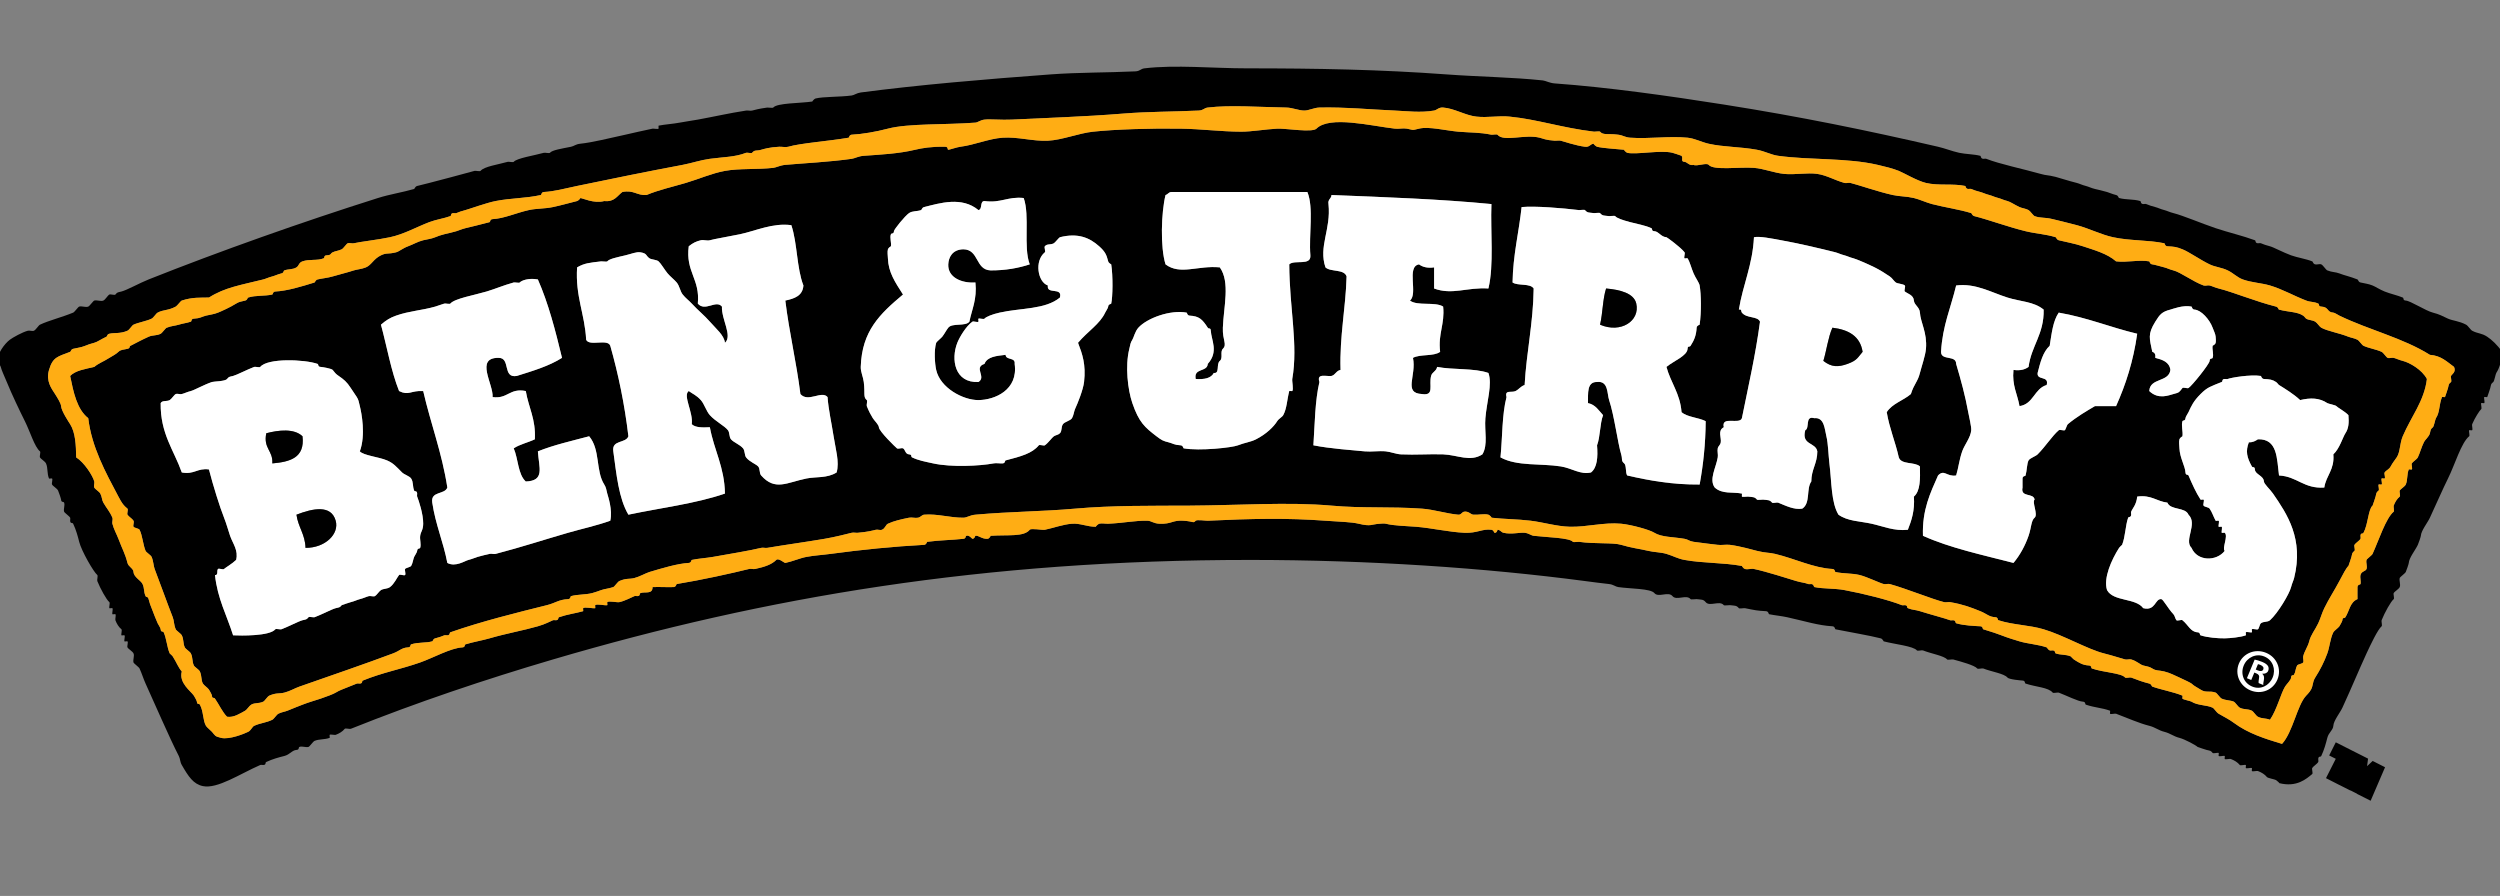 <svg width="173" height="62" viewBox="0 0 173 62" fill="none" xmlns="http://www.w3.org/2000/svg">
<rect x="0" y="0" width="173" height="62" fill="#808080" stroke="none"/>
<g clip-path="url(#clip0_8_67)">
<path d="M167.941 26.225C167.763 27.744 166.844 28.838 166.27 30.19C166.057 30.691 166.101 31.277 165.852 31.651C165.7 31.878 165.568 32.027 165.435 32.277C165.32 32.492 165.13 32.532 165.017 32.694C164.965 32.77 165.086 33.056 165.017 33.112C164.99 33.135 164.825 33.083 164.808 33.112C164.764 33.189 164.873 33.477 164.808 33.529C164.783 33.55 164.612 33.504 164.6 33.529C164.564 33.604 164.66 33.897 164.6 33.947C164.428 34.086 164.455 34.105 164.391 34.364C164.391 34.364 164.201 34.975 164.182 34.99C163.885 35.232 163.867 36.309 163.555 36.868C163.495 36.979 163.359 36.841 163.347 37.077C163.345 37.123 163.369 37.246 163.347 37.286C163.271 37.421 162.996 37.584 162.929 37.703C162.887 37.78 162.994 38.068 162.929 38.12C162.758 38.26 162.785 38.279 162.72 38.538C162.72 38.538 162.528 39.149 162.511 39.164C162.371 39.279 162.123 39.755 161.885 40.208C161.555 40.836 161.15 41.449 160.841 42.086C160.672 42.432 160.571 42.816 160.423 43.129C160.191 43.617 159.914 43.912 159.797 44.381C159.705 44.747 159.477 45.035 159.379 45.425C159.352 45.533 159.435 45.748 159.379 45.842C159.323 45.938 159.005 45.967 158.961 46.051C158.834 46.291 158.872 46.464 158.753 46.677C158.692 46.788 158.556 46.65 158.544 46.886C158.535 47.063 158.226 47.347 158.126 47.512C157.838 47.979 157.552 49.133 157.082 49.807C156.783 49.684 156.541 49.749 156.247 49.599C156.117 49.532 155.94 49.236 155.829 49.181C155.541 49.037 155.288 49.123 154.994 48.973C154.869 48.908 154.683 48.605 154.576 48.555C154.355 48.453 154.046 48.48 153.741 48.346C153.628 48.296 153.413 47.96 153.323 47.929C152.887 47.773 152.653 47.969 152.279 47.721C152.047 47.566 151.843 47.487 151.653 47.303C151.607 47.259 151.091 47.009 150.817 46.886C150.471 46.729 150.16 46.564 149.773 46.468C149.364 46.366 149.22 46.439 148.938 46.26C148.734 46.13 148.61 46.126 148.312 46.051C148.097 45.997 147.865 45.74 147.476 45.633C147.347 45.598 147.188 45.667 147.059 45.633C146.791 45.567 146.236 45.375 145.597 45.216C144.484 44.938 142.768 43.945 141.421 43.547C140.404 43.244 139.316 43.252 138.288 42.92C138.217 42.898 138.284 42.722 138.08 42.712C137.633 42.689 137.505 42.484 137.036 42.294C136.397 42.036 135.852 41.821 134.947 41.668C134.814 41.645 134.661 41.702 134.53 41.668C133.699 41.462 131.945 40.742 130.771 40.416C130.642 40.381 130.483 40.45 130.353 40.416C130.076 40.347 129.211 39.922 128.683 39.79C128.15 39.659 127.534 39.705 127.012 39.581C126.968 39.571 126.987 39.383 126.803 39.373C125.498 39.304 124.216 38.659 122.836 38.329C122.387 38.223 122.216 38.279 121.583 38.12C121.368 38.066 120.407 37.789 119.704 37.703C119.43 37.67 119.142 37.739 118.868 37.703C118.434 37.645 118.004 37.611 117.198 37.494C116.874 37.446 116.837 37.334 116.571 37.286C115.818 37.152 114.972 37.179 114.483 36.868C114.145 36.653 112.871 36.307 112.186 36.242C110.996 36.13 109.812 36.48 108.636 36.451C107.726 36.428 106.797 36.14 105.922 36.034C104.974 35.919 104.115 35.929 103.209 35.825C103.255 35.825 103.075 35.635 102.998 35.616C102.679 35.537 102.284 35.645 101.954 35.616C101.762 35.599 101.639 35.366 101.328 35.407C101.158 35.43 101.119 35.635 100.91 35.616C100.108 35.545 99.198 35.255 98.404 35.199C96.176 35.042 94.295 35.186 92.14 34.99C89.187 34.723 85.595 34.973 82.325 34.99C79.656 35.005 77.019 34.967 74.39 35.199C72.102 35.401 69.953 35.397 67.499 35.616C67.096 35.652 66.923 35.823 66.664 35.825C65.743 35.833 64.87 35.541 63.949 35.616C63.797 35.629 63.715 35.785 63.532 35.825C63.331 35.869 63.106 35.783 62.905 35.825C62.343 35.94 61.869 36.044 61.444 36.242C61.283 36.317 61.26 36.568 61.026 36.66C60.907 36.708 60.733 36.628 60.608 36.66C60.387 36.716 60.032 36.812 59.355 36.868C59.224 36.879 59.065 36.837 58.938 36.868C58.666 36.937 57.787 37.163 57.058 37.286C55.709 37.515 54.406 37.691 53.091 37.912C52.957 37.935 52.805 37.878 52.673 37.912C51.986 38.083 50.432 38.346 49.332 38.538C48.839 38.623 48.303 38.651 47.87 38.747C47.831 38.755 47.841 38.947 47.661 38.955C46.895 38.995 45.816 39.321 44.947 39.581C44.684 39.661 44.256 39.911 43.903 39.999C43.506 40.097 43.364 39.99 42.859 40.208C42.748 40.255 42.525 40.596 42.441 40.625C42.074 40.748 41.881 40.738 41.606 40.834C41.332 40.927 41.215 40.982 40.979 41.042C40.52 41.161 39.992 41.122 39.518 41.251C39.461 41.266 39.503 41.449 39.309 41.46C38.661 41.493 38.446 41.727 37.847 41.877C35.807 42.386 33.33 42.995 31.165 43.755C31.088 43.782 31.167 43.953 30.956 43.964C30.9 43.966 30.797 43.943 30.747 43.964C30.541 44.047 30.413 44.1 30.121 44.173C29.952 44.214 29.966 44.365 29.912 44.381C29.48 44.505 28.937 44.429 28.45 44.59C28.377 44.615 28.448 44.788 28.241 44.799C27.788 44.822 27.675 45.037 27.197 45.216C25.27 45.94 22.856 46.765 20.724 47.512C20.423 47.616 20.056 47.835 19.68 47.929C19.283 48.027 19.141 47.921 18.636 48.138C18.506 48.194 18.325 48.507 18.218 48.555C17.872 48.712 17.652 48.607 17.383 48.764C17.251 48.841 17.082 49.119 16.965 49.181C16.614 49.371 16.174 49.672 15.712 49.599C15.384 49.267 15.167 48.764 14.877 48.346C14.796 48.23 14.681 48.38 14.668 48.138C14.664 48.073 14.507 47.794 14.459 47.721C14.374 47.593 14.109 47.422 14.042 47.303C13.904 47.061 13.977 46.796 13.833 46.468C13.774 46.337 13.466 46.159 13.415 46.051C13.277 45.759 13.357 45.51 13.207 45.216C13.142 45.089 12.839 44.907 12.789 44.799C12.651 44.507 12.73 44.258 12.58 43.964C12.52 43.845 12.206 43.647 12.162 43.547C12.02 43.217 12.056 42.968 11.954 42.712C11.599 41.816 11.116 40.45 10.701 39.373C10.623 39.172 10.617 38.822 10.492 38.538C10.438 38.415 10.116 38.221 10.074 38.12C9.893 37.684 9.859 37.06 9.657 36.66C9.611 36.568 9.272 36.528 9.239 36.451C9.189 36.34 9.3 36.138 9.239 36.034C9.158 35.896 8.892 35.739 8.821 35.616C8.775 35.539 8.886 35.253 8.821 35.199C8.544 34.971 8.445 34.838 8.195 34.364C7.278 32.634 6.347 30.933 6.107 28.938C5.328 28.324 5.09 27.172 4.854 26.016C5.232 25.628 5.908 25.54 6.524 25.39C6.829 25.129 7.13 25.044 7.568 24.764C7.804 24.614 8.003 24.53 8.195 24.347C8.364 24.184 8.542 24.207 8.821 24.138C9.043 24.082 8.913 23.99 9.03 23.929C9.412 23.735 9.815 23.514 10.283 23.303C10.578 23.17 10.824 23.245 11.118 23.095C11.231 23.036 11.442 22.713 11.536 22.677C11.866 22.548 12.123 22.546 12.371 22.468C12.705 22.366 12.862 22.37 13.207 22.26C13.275 22.237 13.211 22.061 13.415 22.051C13.871 22.028 13.935 21.922 14.251 21.842C14.574 21.761 14.766 21.761 15.086 21.634C15.32 21.54 15.938 21.262 16.339 21.008C16.543 20.878 16.667 20.874 16.965 20.799C17.145 20.755 17.107 20.611 17.174 20.59C17.696 20.423 18.297 20.503 18.845 20.381C18.884 20.373 18.874 20.183 19.053 20.173C19.882 20.129 20.864 19.828 21.768 19.547C21.799 19.536 21.835 19.373 21.977 19.338C22.259 19.267 22.691 19.23 23.021 19.129C23.524 18.977 24.021 18.866 24.483 18.712C24.669 18.649 25.042 18.62 25.318 18.503C25.715 18.336 25.844 17.917 26.362 17.668C26.769 17.472 26.817 17.608 27.406 17.46C27.619 17.408 27.863 17.18 28.241 17.042C28.594 16.913 28.901 16.721 29.285 16.625C29.609 16.544 29.801 16.544 30.121 16.416C30.328 16.333 30.455 16.281 30.747 16.208C30.944 16.16 31.269 16.093 31.582 15.999C31.777 15.94 31.931 15.859 32.209 15.79C32.426 15.736 33.28 15.536 33.879 15.373C33.936 15.358 33.894 15.175 34.088 15.164C34.884 15.122 35.713 14.734 36.594 14.538C37.114 14.421 37.676 14.453 38.265 14.329C38.828 14.21 39.238 14.085 39.935 13.912C40.019 13.891 40.205 13.703 40.144 13.703C40.313 13.703 41.107 14.11 41.815 13.912C42.52 13.991 42.706 13.551 43.068 13.286C43.855 13.125 44.066 13.54 44.738 13.495C45.598 13.136 46.542 12.929 47.453 12.66C48.353 12.395 49.24 11.996 50.167 11.825C51.159 11.643 52.381 11.742 53.508 11.616C53.715 11.593 53.978 11.441 54.344 11.408C55.601 11.295 57.422 11.207 58.938 10.99C59.159 10.959 59.391 10.809 59.773 10.781C60.861 10.704 62.176 10.64 63.323 10.364C63.803 10.249 64.457 10.135 65.411 10.155C65.636 10.16 65.543 10.35 65.62 10.364C65.67 10.375 66.215 10.185 66.455 10.155C67.407 10.039 68.42 9.596 69.379 9.529C70.423 9.456 71.483 9.786 72.511 9.738C73.492 9.692 74.651 9.216 75.643 9.112C77.161 8.951 79.598 8.872 81.699 8.903C83.138 8.924 84.487 9.108 85.875 9.112C86.644 9.114 87.531 8.947 88.381 8.903C88.966 8.874 90.805 9.193 91.096 8.903C92.012 7.987 94.883 8.715 96.525 8.903C96.796 8.935 97.091 8.855 97.36 8.903C97.843 8.989 97.625 9.045 98.195 8.903C98.868 8.734 100.048 9.037 100.91 9.112C101.797 9.189 102.342 9.147 103.207 9.321C103.274 9.333 103.587 9.273 103.625 9.321C104.055 9.845 105.504 9.268 106.548 9.529C106.79 9.59 106.943 9.692 107.592 9.738C107.722 9.746 107.882 9.707 108.01 9.738C108.191 9.784 109.048 10.076 109.68 10.155C110.025 10.199 110.035 9.943 110.305 9.947C110.217 9.947 110.463 10.143 110.516 10.155C110.942 10.262 111.829 10.304 112.393 10.364C112.345 10.364 112.531 10.554 112.604 10.573C113.195 10.721 114.92 10.368 115.736 10.573C115.736 10.573 116.348 10.763 116.363 10.781C116.498 10.948 116.273 11.182 116.571 11.199C116.745 11.207 116.906 11.495 117.198 11.408C117.388 11.537 118.102 11.236 118.242 11.408C118.574 11.812 120.378 11.539 121.374 11.616C122.072 11.671 122.738 11.959 123.462 12.034C124.191 12.111 125.072 11.931 125.759 12.034C126.415 12.132 126.966 12.474 127.639 12.66C127.768 12.695 127.927 12.626 128.056 12.66C128.61 12.797 129.988 13.277 130.98 13.495C131.464 13.601 131.93 13.582 132.442 13.703C132.824 13.793 133.294 14.016 133.694 14.121C134.626 14.361 135.565 14.488 136.409 14.747C136.438 14.755 136.476 14.92 136.618 14.955C137.604 15.202 138.961 15.705 140.168 15.999C140.876 16.172 141.531 16.195 142.256 16.416C142.285 16.425 142.325 16.59 142.465 16.625C142.905 16.736 143.584 16.857 144.135 17.042C144.891 17.297 145.812 17.541 146.432 18.086C147.192 18.18 147.994 17.959 148.729 18.086C148.75 18.09 148.773 18.286 148.938 18.294C149.061 18.301 149.506 18.436 149.773 18.503C149.957 18.549 150.13 18.645 150.4 18.712C150.895 18.835 151.766 19.499 152.488 19.755C152.611 19.799 152.778 19.724 152.906 19.755C153.089 19.801 153.263 19.897 153.532 19.964C154.512 20.208 156.115 20.87 157.5 21.216C157.665 21.258 157.658 21.412 157.708 21.425C158.36 21.602 158.959 21.563 159.379 21.842C159.475 21.905 159.534 22.018 159.588 22.051C159.767 22.164 159.993 22.134 160.214 22.26C160.346 22.335 160.515 22.614 160.632 22.677C161.093 22.925 161.851 23.038 162.511 23.303C162.662 23.364 162.946 23.408 163.138 23.512C163.259 23.577 163.451 23.881 163.555 23.929C163.946 24.107 164.42 24.169 164.808 24.347C164.931 24.403 165.124 24.72 165.226 24.764C165.341 24.814 165.52 24.733 165.644 24.764C165.827 24.81 166.001 24.906 166.27 24.973C166.732 25.088 167.598 25.57 167.941 26.225ZM162.302 29.981C162.532 29.637 162.553 29.245 162.511 28.729C162.286 28.483 161.753 28.197 161.676 28.103C161.615 28.03 161.125 27.945 161.05 27.895C160.494 27.523 159.88 27.517 159.17 27.686C158.74 27.275 158.091 26.88 157.709 26.642C157.654 26.609 157.596 26.496 157.5 26.434C157.249 26.267 157.076 26.246 156.664 26.225C156.504 26.217 156.47 26.018 156.456 26.016C155.737 25.901 154.395 26.131 154.159 26.225C154.108 26.246 154.006 26.223 153.95 26.225C153.728 26.238 153.831 26.396 153.741 26.434C152.956 26.755 152.764 26.784 152.279 27.268C151.778 27.769 151.64 28.097 151.444 28.521C151.392 28.635 151.239 28.84 151.235 28.938C151.225 29.14 151.047 29.078 151.026 29.147C150.928 29.458 151.076 29.867 151.026 30.19C151.012 30.19 150.849 30.299 150.817 30.399C150.769 30.559 150.811 30.856 150.817 31.025C150.843 31.676 151.212 32.258 151.235 32.694C151.248 32.918 151.404 32.809 151.444 32.903C151.705 33.511 151.947 34.059 152.279 34.573C152.3 34.604 152.457 34.548 152.488 34.573C152.557 34.629 152.432 34.917 152.488 34.99C152.563 35.09 152.826 35.09 152.906 35.199C153.071 35.428 153.165 35.743 153.323 36.034C153.338 36.063 153.505 36.011 153.532 36.034C153.593 36.084 153.497 36.376 153.532 36.451C153.545 36.476 153.716 36.43 153.741 36.451C153.795 36.495 153.718 36.795 153.741 36.868C153.747 36.889 153.931 36.852 153.95 36.868C154.211 37.081 153.749 37.956 153.95 38.12C153.373 38.857 152.058 38.857 151.653 37.912C151.108 37.384 152.1 36.255 151.444 35.616C151.221 35.074 150.206 35.324 149.982 34.781C149.235 34.694 148.867 34.226 147.894 34.364C147.842 34.932 147.57 35.174 147.476 35.407C147.455 35.458 147.478 35.56 147.476 35.616C147.466 35.827 147.295 35.748 147.268 35.825C147.073 36.376 147.08 37.119 146.85 37.703C146.842 37.703 146.67 37.866 146.641 37.912C146.115 38.738 145.543 40.007 145.806 40.834C146.249 41.643 147.781 41.364 148.312 42.086C149.174 42.303 149.122 41.405 149.565 41.46C149.694 41.476 150.028 42.115 150.4 42.503C150.5 42.607 150.519 42.81 150.609 42.92C150.665 42.989 150.953 42.862 151.026 42.92C151.423 43.24 151.586 43.73 152.07 43.755C152.279 43.766 152.204 43.939 152.279 43.964C152.728 44.116 153.484 44.181 153.95 44.173C154.309 44.166 155.031 44.102 155.411 43.964C155.432 43.956 155.395 43.776 155.411 43.755C155.462 43.695 155.754 43.791 155.829 43.755C155.854 43.743 155.808 43.572 155.829 43.547C155.883 43.482 156.17 43.593 156.247 43.547C156.332 43.494 156.366 43.196 156.456 43.129C156.648 42.985 156.915 43.069 157.082 42.92C157.633 42.43 158.427 41.094 158.544 40.625C158.611 40.356 158.707 40.182 158.753 39.999C159.427 37.302 158.279 35.585 157.291 34.155C157.08 33.851 156.673 33.494 156.664 33.321C156.643 32.909 156.057 32.839 156.038 32.486C156.025 32.25 155.89 32.388 155.829 32.277C155.485 31.657 155.38 31.227 155.62 30.608C155.908 30.616 156.08 30.509 156.247 30.399C157.615 30.355 157.554 31.734 157.708 32.903C158.968 32.968 159.421 33.836 160.841 33.738C160.968 32.891 161.561 32.511 161.467 31.442C161.895 31.054 162.131 30.238 162.302 29.982V29.981ZM153.323 23.721C153.353 23.608 153.332 23.42 153.323 23.303C153.309 23.111 153.198 22.907 153.114 22.677C152.912 22.12 152.323 21.45 151.862 21.425C151.684 21.417 151.688 21.225 151.653 21.216C151.066 21.091 150.312 21.396 150.191 21.425C149.608 21.571 149.456 21.761 149.147 22.26C148.6 23.142 148.752 23.418 148.938 24.347C149.101 24.392 149.18 24.522 149.147 24.764C149.644 24.893 150.12 25.044 150.191 25.599C150.084 26.467 148.775 26.131 148.729 27.06C149.366 27.675 150.08 27.348 150.4 27.268C150.84 27.158 150.794 27.135 151.026 26.851C151.081 26.784 151.369 26.899 151.444 26.851C151.684 26.697 152.893 25.198 152.906 24.973C152.916 24.756 153.081 24.85 153.114 24.764C153.206 24.528 153.064 24.18 153.114 23.929C153.119 23.908 153.288 23.863 153.323 23.721ZM146.432 28.103C147.103 26.615 147.629 24.985 147.894 23.095C146.038 22.654 144.426 21.97 142.465 21.634C142.064 22.208 141.974 23.09 141.838 23.929C141.366 24.361 141.187 25.085 141.003 25.808C140.94 26.356 141.813 25.972 141.63 26.642C140.765 26.893 140.723 27.963 139.75 28.103C139.608 27.27 139.222 26.684 139.332 25.599C139.817 25.666 140.134 25.565 140.377 25.39C140.571 23.915 141.458 23.132 141.421 21.425C140.74 20.861 139.794 20.87 138.915 20.59C137.783 20.231 136.683 19.58 135.365 19.755C135.004 21.273 134.415 22.562 134.321 24.347C134.315 24.979 135.371 24.549 135.365 25.181C135.705 26.329 135.996 27.398 136.2 28.521C136.261 28.859 136.428 29.518 136.409 29.773C136.371 30.276 135.937 30.787 135.783 31.233C135.572 31.847 135.534 32.346 135.365 32.903C134.707 33.008 134.549 32.448 134.112 32.903C133.58 34.109 133.007 35.278 133.068 37.077C134.937 37.922 137.178 38.396 139.332 38.955C139.777 38.429 140.143 37.755 140.377 37.077C140.577 36.495 140.55 36.025 140.794 35.825C141.055 35.612 140.594 34.738 140.794 34.573C140.73 34.082 139.805 34.45 139.959 33.738C139.967 33.529 139.949 33.321 139.959 33.112C139.969 32.914 140.149 32.966 140.168 32.903C140.264 32.58 140.26 32.066 140.377 31.86C140.464 31.705 140.869 31.576 141.003 31.442C141.548 30.898 142.007 30.167 142.465 29.773C142.542 29.706 142.788 29.814 142.882 29.773C142.939 29.748 143.029 29.407 143.091 29.355C143.724 28.829 144.396 28.441 144.971 28.103H146.432ZM133.277 24.138C133.373 23.019 132.895 22.301 132.859 21.634C132.838 21.25 132.458 21.099 132.442 20.799C132.421 20.415 131.986 20.313 131.815 20.173C131.744 20.114 131.88 19.822 131.815 19.755C131.713 19.647 131.301 19.632 131.189 19.547C131.036 19.43 130.955 19.255 130.771 19.129C130.433 18.898 130.069 18.674 129.727 18.503C129.263 18.272 128.449 17.923 128.265 17.877C127.996 17.81 127.822 17.714 127.639 17.669C127.369 17.602 127.196 17.506 127.012 17.46C125.628 17.113 124.456 16.844 123.254 16.625C122.56 16.498 121.779 16.335 121.374 16.416C121.28 18.34 120.61 19.686 120.33 21.425C120.541 21.371 120.468 21.544 120.539 21.634C120.875 22.055 121.627 21.857 121.792 22.26C121.481 24.591 120.982 26.738 120.539 28.938C120.386 29.412 119.094 28.746 119.286 29.564C118.843 29.798 119.131 30.286 119.077 30.608C119.042 30.814 118.906 30.852 118.868 31.025C118.825 31.225 118.902 31.451 118.868 31.651C118.747 32.367 118.25 33.176 118.66 33.738C119.196 34.218 119.894 34.024 120.539 34.155C120.554 34.157 120.526 34.347 120.539 34.364C120.574 34.408 120.894 34.356 120.957 34.364C121.299 34.406 121.416 34.37 121.583 34.573C121.619 34.617 121.938 34.564 122.001 34.573C122.343 34.614 122.46 34.579 122.627 34.781C122.675 34.84 122.97 34.752 123.045 34.781C123.554 34.986 124.149 35.295 124.715 35.199C125.306 34.819 124.978 33.819 125.342 33.321C125.342 32.486 125.759 32.068 125.759 31.234C125.64 30.587 124.642 30.82 124.924 29.773C125.256 29.618 124.876 28.75 125.551 28.938C126.248 28.863 126.263 29.698 126.386 30.19C126.511 30.689 126.524 31.497 126.595 32.068C126.753 33.346 126.712 34.779 127.221 35.616C127.858 36.073 128.697 36.061 129.518 36.242C130.295 36.413 131.088 36.766 132.024 36.66C132.279 36.011 132.51 35.337 132.442 34.364C132.893 33.98 132.88 33.133 132.859 32.277C132.498 31.941 131.569 32.177 131.397 31.651C131.157 30.568 130.752 29.654 130.562 28.521C130.942 27.926 131.709 27.719 132.233 27.268C132.465 26.536 132.7 26.446 132.859 25.808C132.97 25.369 133.235 24.614 133.277 24.138ZM117.615 33.529C117.862 32.175 118.023 30.737 118.033 29.147C117.532 28.884 116.77 28.877 116.363 28.521C116.264 27.229 115.613 26.486 115.318 25.39C115.818 24.977 116.755 24.624 116.78 24.138C116.793 23.898 116.914 24.044 116.989 23.929C117.246 23.531 117.379 23.195 117.407 22.677C117.415 22.521 117.615 22.477 117.615 22.468C117.741 21.581 117.722 20.367 117.615 19.755C117.582 19.561 117.35 19.269 117.198 18.921C117.043 18.566 116.949 18.144 116.78 17.877C116.759 17.846 116.601 17.902 116.571 17.877C116.502 17.821 116.628 17.533 116.571 17.46C116.314 17.12 115.354 16.418 115.318 16.416C114.934 16.395 114.784 16.016 114.483 15.999C114.253 15.986 114.375 15.838 114.274 15.79C113.873 15.6 113.249 15.488 112.813 15.373C112.266 15.229 111.883 15.097 111.769 14.955C111.733 14.912 111.414 14.964 111.351 14.955C111.008 14.914 110.892 14.949 110.724 14.747C110.689 14.703 110.369 14.755 110.307 14.747C109.964 14.705 109.847 14.741 109.68 14.538C109.645 14.494 109.325 14.546 109.263 14.538C108.106 14.398 106.243 14.242 105.295 14.329C105.107 16.091 104.7 17.629 104.669 19.547C105.043 19.799 105.884 19.584 106.13 19.964C106.099 22.368 105.633 24.338 105.504 26.642C105.226 26.732 105.126 26.934 104.878 27.06C104.608 27.195 104.109 26.943 104.251 27.477C103.934 28.69 103.973 30.259 103.834 31.651C104.982 32.283 106.615 32.056 108.01 32.277C108.782 32.4 109.367 32.87 110.098 32.694C110.526 32.358 110.582 31.649 110.516 30.816C110.745 30.211 110.704 29.334 110.933 28.729C110.633 28.404 110.407 28.003 109.889 27.894C109.898 27.208 109.804 26.417 110.516 26.434C111.307 26.338 111.203 27.243 111.351 27.686C111.71 28.763 111.944 30.643 112.186 31.442C112.288 31.782 112.165 31.881 112.395 32.068C112.56 32.204 112.47 32.726 112.604 32.903C114.132 33.254 115.721 33.544 117.615 33.529ZM102.998 19.964C103.389 18.338 103.136 16.068 103.207 14.121C99.655 13.776 95.888 13.645 92.14 13.495C92.129 13.762 91.873 13.783 91.931 14.121C92.117 15.884 91.229 17.049 91.722 18.503C92.083 18.839 93.013 18.603 93.184 19.129C93.121 21.362 92.695 23.232 92.766 25.599C92.468 25.649 92.413 25.943 92.14 26.016C91.77 26.064 91.094 25.805 91.304 26.434C90.998 27.727 90.987 29.316 90.887 30.816C92.056 31.048 93.589 31.152 94.437 31.234C94.902 31.277 95.433 31.188 95.898 31.234C96.226 31.267 96.629 31.428 96.942 31.442C97.964 31.49 98.922 31.409 99.866 31.442C100.85 31.478 101.741 31.991 102.581 31.442C102.986 30.768 102.714 29.848 102.789 28.938C102.885 27.782 103.28 26.586 102.998 25.808C102.019 25.463 100.557 25.605 99.448 25.39C99.402 25.689 99.1 25.741 99.031 26.016C98.868 26.667 99.283 27.4 98.404 27.268C97.082 27.204 98.033 26.016 97.778 24.764C98.271 24.491 99.221 24.677 99.657 24.347C99.501 23.076 99.991 22.454 99.866 21.216C99.317 20.861 98.076 21.195 97.569 20.799C98.147 20.334 97.302 18.445 98.195 18.294C98.438 18.47 98.755 18.57 99.24 18.503V19.964C100.488 20.434 101.537 19.864 102.998 19.964ZM89.216 18.294C89.565 17.948 90.741 18.426 90.678 17.669C90.563 16.253 90.922 14.363 90.469 13.286H81.072C80.864 13.286 80.824 13.455 80.655 13.495C80.356 14.695 80.283 17.107 80.655 18.294C81.672 19.06 82.879 18.355 84.413 18.503C85.138 19.534 84.677 21.216 84.622 22.677C84.589 23.556 84.936 23.825 84.622 24.138C84.413 24.347 84.654 24.777 84.413 24.973C84.146 25.192 84.428 25.866 83.996 25.808C83.804 26.173 83.342 26.269 82.743 26.225C82.586 25.442 83.541 25.77 83.578 25.181C84.343 24.332 83.823 23.547 83.787 22.886C83.775 22.646 83.651 22.792 83.578 22.677C83.198 22.087 82.973 21.876 82.325 21.842C82.154 21.834 82.144 21.638 82.117 21.634C80.985 21.421 79.371 22.018 78.775 22.677C78.539 22.938 78.45 23.374 78.358 23.512C78.22 23.718 78.22 23.854 78.149 24.138C77.848 25.338 78.044 26.98 78.358 27.894C78.813 29.222 79.218 29.57 80.028 30.19C80.396 30.472 80.496 30.516 80.864 30.608C81.179 30.687 81.244 30.791 81.699 30.816C81.866 30.825 81.885 31.021 81.908 31.025C83.016 31.221 85.27 30.975 85.666 30.816C86.144 30.626 86.533 30.595 86.919 30.399C87.64 30.032 88.151 29.52 88.381 29.147C88.487 28.971 88.725 28.863 88.799 28.729C89.053 28.264 89.058 27.671 89.216 27.06C89.221 27.041 89.408 27.076 89.425 27.06C89.525 26.959 89.398 26.375 89.425 26.225C89.841 23.84 89.233 21.366 89.216 18.294ZM76.896 21.008C77.002 20.563 77.025 19.098 76.896 18.294C76.896 18.29 76.721 18.215 76.687 18.086C76.57 17.614 76.46 17.399 76.061 17.042C75.39 16.441 74.589 16.105 73.346 16.416C73.288 16.431 73.012 16.788 72.928 16.834C72.686 16.963 72.465 16.85 72.302 17.042C72.241 17.113 72.373 17.401 72.302 17.46C71.567 18.061 71.811 19.515 72.511 19.755C72.409 20.415 73.547 19.833 73.346 20.59C72.338 21.427 70.652 21.3 69.17 21.634C68.658 21.748 68.228 21.926 68.126 22.051C68.076 22.112 67.783 22.015 67.708 22.051C67.683 22.064 67.729 22.235 67.708 22.26C67.652 22.329 67.365 22.208 67.29 22.26C66.839 22.579 66.392 23.351 66.246 23.721C65.793 24.862 66.056 26.511 67.708 26.434C68.28 26.085 67.349 25.43 68.126 25.181C68.316 24.676 68.965 24.628 69.587 24.555C69.61 24.95 70.279 24.699 70.214 25.181C70.469 26.993 68.834 27.677 67.708 27.686C66.645 27.692 65.062 26.843 64.785 25.599C64.686 25.161 64.626 24.242 64.785 23.721C64.801 23.662 65.146 23.376 65.202 23.303C65.365 23.092 65.461 22.886 65.62 22.677C65.898 22.329 66.804 22.608 67.082 22.26C67.257 21.392 67.62 20.711 67.499 19.547C66.549 19.611 65.58 19.204 65.62 18.294C65.641 17.821 65.891 17.268 66.664 17.251C67.76 17.268 67.48 18.662 68.543 18.712C69.592 18.716 70.471 18.551 71.258 18.294C70.799 17.084 71.281 14.932 70.84 13.703C69.744 13.582 69.26 14.071 68.126 13.912C67.781 13.916 68.009 14.49 67.708 14.538C66.555 13.578 65.031 14.058 63.949 14.329C63.793 14.369 63.789 14.521 63.74 14.538C63.448 14.642 63.145 14.58 62.905 14.747C62.613 14.949 61.867 15.874 61.861 15.999C61.849 16.218 61.69 16.118 61.652 16.208C61.558 16.437 61.696 16.798 61.652 17.042C61.646 17.042 61.477 17.14 61.444 17.251C61.395 17.412 61.437 17.708 61.444 17.877C61.477 18.846 61.932 19.513 62.488 20.381C60.882 21.728 59.644 22.9 59.564 25.39C59.554 25.737 59.727 26.066 59.773 26.434C59.873 27.25 59.721 27.473 59.982 27.686C60.04 27.734 59.953 28.028 59.982 28.103C60.13 28.475 60.264 28.719 60.399 28.938C60.5 29.103 60.809 29.387 60.817 29.564C60.832 29.848 61.982 30.958 62.07 31.025C62.158 31.09 62.387 30.979 62.488 31.025C62.642 31.094 62.638 31.428 62.905 31.442C63.135 31.455 63.014 31.603 63.114 31.651C63.586 31.874 63.993 31.939 64.576 32.068C65.831 32.346 67.815 32.246 68.752 32.068C68.948 32.031 69.178 32.079 69.379 32.068C69.569 32.058 69.535 31.874 69.587 31.86C70.638 31.586 71.423 31.382 71.884 30.816C71.941 30.747 72.227 30.868 72.302 30.816C72.55 30.643 72.801 30.271 72.928 30.19C73.075 30.096 73.231 30.1 73.346 29.981C73.507 29.817 73.415 29.556 73.555 29.355C73.674 29.184 74.067 29.119 74.181 28.938C74.29 28.767 74.326 28.454 74.39 28.312C74.582 27.897 74.954 26.974 75.017 26.434C75.157 25.221 74.896 24.486 74.599 23.721C75.267 22.927 76.115 22.42 76.478 21.634C76.531 21.519 76.683 21.314 76.687 21.216C76.698 21.033 76.886 21.051 76.896 21.008ZM57.894 32.694C58.105 31.964 57.816 31.054 57.685 30.19C57.541 29.249 57.33 28.362 57.267 27.477C56.86 26.997 55.922 27.878 55.388 27.268C55.11 25.042 54.617 23.03 54.344 20.799C54.974 20.665 55.549 20.473 55.597 19.755C55.127 18.555 55.181 16.832 54.761 15.582C53.477 15.408 52.289 15.98 51.211 16.208C50.462 16.366 49.399 16.541 49.123 16.625C48.931 16.683 48.691 16.577 48.497 16.625C48.167 16.706 47.958 16.807 47.661 17.042C47.428 18.808 48.457 19.307 48.288 21.008C48.789 21.598 49.551 20.72 49.959 21.216C49.915 22.101 50.706 23.241 50.167 23.721C50.109 23.191 49.547 22.748 49.123 22.26C48.745 21.824 48.296 21.473 47.87 21.008C47.678 20.799 47.447 20.634 47.244 20.381C47.064 20.156 47.031 19.793 46.826 19.547C46.684 19.373 46.379 19.134 46.2 18.921C45.991 18.67 45.74 18.234 45.573 18.086C45.442 17.969 45.076 17.965 44.947 17.877C44.675 17.691 44.794 17.535 44.32 17.46C44.032 17.414 43.696 17.57 43.276 17.669C42.662 17.812 42.163 17.915 42.023 18.086C41.988 18.13 41.669 18.078 41.606 18.086C40.769 18.186 40.455 18.205 39.935 18.503C39.806 20.511 40.47 21.726 40.562 23.512C40.779 23.99 42.053 23.414 42.232 23.929C42.786 25.881 43.22 27.949 43.485 30.19C43.299 30.701 42.32 30.416 42.441 31.234C42.66 32.824 42.811 34.481 43.485 35.616C45.726 35.142 48.15 34.852 50.167 34.155C50.134 32.31 49.411 31.154 49.123 29.564C48.608 29.591 48.117 29.595 47.87 29.355C47.983 28.533 47.233 27.36 47.661 27.06C47.958 27.273 48.192 27.35 48.497 27.686C48.739 27.953 48.868 28.445 49.123 28.729C49.512 29.163 50.142 29.468 50.376 29.773C50.502 29.936 50.447 30.236 50.585 30.399C50.775 30.622 51.203 30.764 51.42 31.025C51.552 31.181 51.516 31.503 51.629 31.651C51.863 31.958 52.306 32.108 52.464 32.277C52.606 32.429 52.531 32.742 52.673 32.903C53.638 33.992 54.446 33.389 55.805 33.112C56.476 32.976 57.232 33.108 57.894 32.694ZM42.232 36.034C42.404 35.274 42.072 34.345 42.023 34.155C41.948 33.857 41.944 33.734 41.815 33.529C41.209 32.58 41.554 31.121 40.771 30.19C39.562 30.512 38.311 30.793 37.221 31.234C37.296 32.381 37.722 33.266 36.385 33.321C35.838 32.824 35.865 31.753 35.55 31.025C35.966 30.745 36.544 30.626 37.012 30.399C37.087 29 36.573 28.193 36.385 27.06C35.256 26.834 35.141 27.625 34.088 27.477C34.157 26.594 32.848 24.741 34.506 24.764C35.352 24.754 34.752 26.187 35.759 26.016C36.872 25.668 37.997 25.332 38.891 24.764C38.432 22.857 37.945 20.98 37.221 19.338C36.569 19.215 36.07 19.422 35.968 19.547C35.926 19.599 35.621 19.526 35.55 19.547C34.786 19.762 34.314 19.979 33.671 20.173C32.856 20.417 31.451 20.659 31.165 21.008C31.123 21.06 30.818 20.987 30.747 21.008C30.484 21.083 30.305 21.164 30.121 21.216C29.154 21.49 28.325 21.517 27.406 21.842C26.982 21.993 26.726 22.155 26.362 22.468C26.778 24 27.062 25.666 27.615 27.06C28.3 27.4 28.413 27.012 29.286 27.06C29.805 29.324 30.584 31.328 30.956 33.738C30.77 34.249 29.791 33.963 29.912 34.781C30.137 36.294 30.676 37.496 30.956 38.955C31.524 39.262 32.165 38.809 32.418 38.747C32.696 38.678 32.85 38.596 33.044 38.538C33.358 38.444 33.683 38.377 33.88 38.329C34.011 38.296 34.168 38.363 34.297 38.329C36.091 37.86 37.709 37.33 39.309 36.868C40.328 36.576 41.293 36.372 42.232 36.033V36.034ZM29.286 36.242C29.294 35.57 28.977 34.637 28.868 34.364C28.847 34.314 28.87 34.212 28.868 34.155C28.855 33.934 28.697 34.036 28.659 33.947C28.538 33.65 28.619 33.367 28.45 33.112C28.342 32.947 27.97 32.841 27.824 32.694C27.41 32.281 27.229 32.052 26.78 31.86C26.226 31.622 25.153 31.52 24.9 31.234C25.318 30.1 25.017 28.567 24.9 28.103C24.825 27.805 24.821 27.682 24.692 27.477C24.541 27.243 24.42 27.078 24.274 26.851C24.002 26.425 23.777 26.246 23.439 26.016C23.213 25.862 23.188 25.803 23.021 25.599C22.946 25.507 22.324 25.396 22.186 25.39C21.977 25.38 22.054 25.209 21.977 25.181C21.071 24.866 18.519 24.766 18.009 25.39C17.963 25.447 17.665 25.363 17.592 25.39C17.103 25.574 16.376 25.954 16.13 26.016C15.871 26.081 15.852 26.054 15.712 26.225C15.57 26.398 14.798 26.39 14.668 26.434C14.102 26.626 13.445 27.001 13.207 27.06C12.937 27.126 12.764 27.223 12.58 27.268C12.457 27.3 12.279 27.22 12.162 27.268C12.066 27.308 11.86 27.623 11.745 27.686C11.526 27.803 11.233 27.686 11.118 27.895C11.089 30.011 12.037 31.15 12.58 32.694C13.441 32.859 13.651 32.373 14.46 32.486C14.743 33.592 15.213 35.096 15.504 35.825C15.673 36.246 15.81 36.762 15.921 37.077C16.117 37.632 16.508 38.093 16.339 38.747C16.08 39.003 15.554 39.312 15.504 39.373C15.445 39.444 15.151 39.308 15.086 39.373C14.982 39.477 15.126 39.83 14.877 39.79C15.048 41.426 15.698 42.587 16.13 43.964C16.669 43.991 18.661 44.027 19.053 43.547C19.099 43.49 19.398 43.574 19.471 43.547C19.96 43.363 20.686 42.981 20.933 42.92C21.192 42.856 21.21 42.883 21.35 42.712C21.396 42.655 21.695 42.739 21.768 42.712C22.257 42.528 22.983 42.146 23.23 42.086C23.489 42.021 23.508 42.048 23.648 41.877C23.662 41.86 24.274 41.668 24.274 41.668C24.543 41.602 24.717 41.506 24.9 41.46C25.17 41.393 25.343 41.297 25.527 41.251C25.644 41.222 25.838 41.305 25.945 41.251C26.053 41.197 26.241 40.909 26.362 40.834C26.542 40.723 26.805 40.761 26.988 40.625C27.287 40.404 27.475 39.961 27.615 39.79C27.674 39.719 27.968 39.857 28.033 39.79C28.097 39.723 27.993 39.46 28.033 39.373C28.064 39.304 28.398 39.243 28.45 39.164C28.557 38.999 28.596 38.676 28.659 38.538C28.711 38.423 28.864 38.217 28.868 38.12C28.878 37.916 29.054 37.981 29.077 37.912C29.156 37.666 29.039 37.334 29.077 37.077C29.123 36.766 29.279 36.699 29.286 36.242Z" fill="black"/>
<path d="M56.221 7.025C56.188 7.025 56.346 6.839 56.432 6.816C56.983 6.679 58.105 6.72 58.938 6.608C59.117 6.583 59.282 6.437 59.564 6.399C63.532 5.875 68.163 5.483 72.72 5.147C74.603 5.007 76.61 5.03 78.567 4.938C78.905 4.921 78.921 4.763 79.193 4.729C81.342 4.471 83.927 4.729 86.293 4.729C91.133 4.729 95.548 4.813 100.075 5.147C102.355 5.316 104.623 5.339 106.757 5.564C106.966 5.587 107.22 5.746 107.592 5.773C111.236 6.034 115.559 6.645 119.286 7.234C124.592 8.071 129.211 9.022 134.112 10.155C134.603 10.268 135.056 10.458 135.574 10.573C136.019 10.671 136.582 10.665 137.036 10.782C137.088 10.794 137.054 10.98 137.244 10.99C137.301 10.992 137.403 10.969 137.453 10.99C138.349 11.347 140.036 11.7 141.212 12.034C141.669 12.163 141.642 12.09 142.256 12.242C142.523 12.309 143.079 12.501 143.718 12.66C143.901 12.706 144.075 12.802 144.344 12.869C144.528 12.915 144.701 13.011 144.971 13.077C145.167 13.125 145.493 13.192 145.806 13.286C146 13.344 146.155 13.426 146.432 13.495C146.599 13.536 146.589 13.689 146.641 13.703C147.113 13.835 147.643 13.77 148.103 13.912C148.17 13.933 148.111 14.11 148.312 14.121C148.368 14.123 148.47 14.1 148.52 14.121C148.727 14.204 148.855 14.256 149.147 14.329C149.331 14.375 149.504 14.471 149.773 14.538C149.957 14.584 150.13 14.68 150.4 14.747C151.072 14.916 152.379 15.473 153.323 15.79C154.227 16.093 155.18 16.308 156.038 16.625C156.119 16.656 156.034 16.823 156.247 16.834C156.303 16.836 156.405 16.813 156.456 16.834C156.662 16.917 156.79 16.969 157.082 17.043C157.316 17.101 157.986 17.466 158.544 17.669C158.98 17.827 159.575 17.913 160.005 18.086C160.068 18.111 160.045 18.253 160.214 18.295C160.337 18.326 160.517 18.245 160.632 18.295C160.753 18.347 160.951 18.672 161.05 18.712C161.394 18.85 161.62 18.816 161.885 18.921C162.219 19.054 162.609 19.129 163.138 19.338C163.2 19.363 163.18 19.505 163.347 19.547C163.67 19.628 163.862 19.628 164.182 19.756C164.38 19.835 164.647 20.021 165.017 20.173C165.393 20.327 165.911 20.436 166.27 20.59C166.364 20.63 166.255 20.786 166.479 20.799C166.8 20.816 167.859 21.509 168.358 21.634C168.795 21.742 169.035 21.882 169.402 22.051C169.711 22.193 170.181 22.214 170.655 22.468C170.789 22.541 170.956 22.823 171.073 22.886C171.465 23.097 171.718 23.038 172.117 23.303C172.455 23.529 172.785 23.846 173.161 24.347C173.119 24.862 173.002 25.419 172.743 25.808C172.693 25.883 172.608 26.373 172.535 26.434C172.363 26.573 172.39 26.592 172.326 26.851C172.326 26.851 172.134 27.463 172.117 27.477C172.092 27.498 171.921 27.452 171.908 27.477C171.873 27.552 171.969 27.845 171.908 27.895C171.883 27.916 171.712 27.869 171.699 27.895C171.664 27.97 171.76 28.262 171.699 28.312C171.587 28.406 171.257 28.921 171.073 29.355C171.041 29.431 171.131 29.725 171.073 29.773C171.048 29.794 170.877 29.748 170.864 29.773C170.829 29.848 170.925 30.14 170.864 30.19C170.313 30.641 169.872 32.173 169.402 33.112C169.045 33.826 168.584 34.892 168.149 35.825C167.991 36.167 167.542 36.722 167.523 37.077C167.521 37.136 167.375 37.57 167.314 37.703C167.157 38.048 166.706 38.599 166.688 38.955C166.686 39.014 166.539 39.448 166.479 39.581C166.433 39.682 166.084 39.924 166.061 39.999C166.007 40.18 166.138 40.452 166.061 40.625C165.999 40.767 165.71 40.923 165.644 41.042C165.602 41.12 165.708 41.408 165.644 41.46C165.443 41.623 165.017 42.397 164.808 42.92C164.779 42.996 164.867 43.29 164.808 43.338C164.547 43.551 164.048 44.601 163.764 45.216C163.202 46.437 162.768 47.508 162.094 48.973C161.935 49.317 161.486 49.868 161.467 50.225C161.45 50.523 161.144 50.684 161.05 51.06C160.951 51.45 160.839 51.874 160.632 52.312C160.584 52.412 160.436 52.291 160.423 52.52C160.421 52.569 160.446 52.69 160.423 52.729C160.348 52.865 160.072 53.028 160.005 53.147C159.964 53.224 160.07 53.512 160.005 53.564C159.609 53.889 158.943 54.501 157.719 54.192C157.773 54.192 157.493 53.977 157.5 53.981C157.424 53.931 156.934 53.846 156.873 53.773C156.719 53.583 156.495 53.449 156.247 53.355C156.174 53.328 155.875 53.412 155.829 53.355C155.81 53.332 155.854 53.157 155.829 53.147C155.754 53.113 155.459 53.205 155.411 53.147C155.391 53.122 155.437 52.95 155.411 52.938C155.336 52.902 155.044 52.998 154.994 52.938C154.839 52.748 154.616 52.614 154.367 52.52C154.294 52.493 153.996 52.577 153.95 52.52C153.931 52.498 153.975 52.322 153.95 52.312C153.875 52.279 153.58 52.37 153.532 52.312C153.511 52.287 153.557 52.116 153.532 52.103C153.457 52.068 153.165 52.164 153.114 52.103C152.975 51.932 152.956 51.959 152.697 51.895C152.697 51.895 152.085 51.705 152.07 51.686C151.991 51.59 151.183 51.151 150.817 51.06C150.404 50.957 150.195 50.749 149.773 50.642C149.36 50.54 149.151 50.331 148.729 50.225C148.038 50.052 147.255 49.701 146.432 49.39C146.359 49.363 146.061 49.447 146.015 49.39C145.998 49.369 146.036 49.19 146.015 49.181C145.438 48.973 145.004 48.983 144.344 48.764C144.271 48.739 144.342 48.566 144.135 48.555C143.803 48.539 142.976 48.121 142.465 47.929C142.392 47.902 142.093 47.986 142.047 47.929C141.746 47.564 140.894 47.545 140.168 47.303C140.095 47.278 140.166 47.105 139.959 47.094C139.88 47.09 139.028 47.023 138.915 46.886C138.687 46.608 137.796 46.481 137.244 46.26C137.169 46.23 136.875 46.318 136.827 46.26C136.643 46.036 135.684 45.778 135.156 45.634C135.087 45.615 134.78 45.684 134.739 45.634C134.532 45.381 133.655 45.241 133.068 45.008C132.993 44.978 132.698 45.066 132.65 45.008C132.406 44.709 131.118 44.584 130.353 44.382C130.341 44.377 130.272 44.204 130.144 44.173C129.311 43.964 128.15 43.776 127.012 43.547C126.981 43.54 126.979 43.346 126.803 43.338C125.832 43.288 124.82 42.964 123.671 42.712C123.283 42.626 122.823 42.585 122.418 42.503C122.387 42.497 122.385 42.303 122.209 42.294C121.568 42.261 121.462 42.228 120.748 42.086C120.681 42.073 120.368 42.134 120.33 42.086C120.163 41.883 120.046 41.919 119.704 41.877C119.641 41.869 119.321 41.921 119.286 41.877C119 41.526 118.309 42.004 118.033 41.668C117.866 41.466 117.749 41.502 117.407 41.46C117.344 41.451 117.024 41.504 116.989 41.46C116.703 41.109 116.012 41.587 115.736 41.251C115.45 40.9 114.759 41.378 114.483 41.042C114.22 40.721 112.829 40.75 111.977 40.625C111.789 40.598 111.643 40.447 111.351 40.416C110.866 40.366 110.271 40.285 109.68 40.208C102.781 39.298 94.735 38.747 86.502 38.747C68.1 38.747 52.986 41.299 38.265 45.634C33.547 47.023 28.832 48.612 24.274 50.434C24.199 50.463 23.904 50.375 23.856 50.434C23.702 50.623 23.478 50.757 23.23 50.851C23.157 50.878 22.858 50.795 22.812 50.851C22.795 50.872 22.833 51.051 22.812 51.06C22.453 51.191 22.102 51.131 21.768 51.268C21.664 51.312 21.428 51.663 21.35 51.686C21.165 51.742 20.901 51.613 20.724 51.686C20.632 51.723 20.736 51.882 20.515 51.895C20.216 51.911 20.056 52.218 19.68 52.312C19.289 52.41 18.866 52.523 18.427 52.729C18.327 52.777 18.448 52.925 18.218 52.938C18.164 52.94 18.057 52.917 18.009 52.938C16.616 53.545 15.048 54.608 14.042 54.399C13.38 54.261 13.037 53.733 12.58 52.938C12.451 52.715 12.478 52.516 12.371 52.312C11.73 51.066 10.63 48.518 10.074 47.303C9.922 46.971 9.819 46.614 9.657 46.26C9.611 46.16 9.262 45.917 9.239 45.842C9.185 45.663 9.318 45.385 9.239 45.216C9.174 45.074 8.888 44.918 8.821 44.799C8.78 44.722 8.886 44.434 8.821 44.382C8.796 44.361 8.627 44.408 8.613 44.382C8.573 44.304 8.675 44.016 8.613 43.964C8.587 43.943 8.416 43.989 8.404 43.964C8.368 43.889 8.464 43.597 8.404 43.547C8.214 43.392 8.08 43.169 7.986 42.921C7.959 42.847 8.042 42.549 7.986 42.503C7.963 42.484 7.788 42.528 7.777 42.503C7.744 42.428 7.836 42.134 7.777 42.086C7.752 42.065 7.581 42.111 7.568 42.086C7.533 42.011 7.629 41.718 7.568 41.668C7.368 41.506 6.942 40.731 6.733 40.208C6.704 40.132 6.792 39.838 6.733 39.79C6.472 39.577 5.637 38.123 5.48 37.495C5.382 37.104 5.269 36.681 5.063 36.242C5.015 36.142 4.866 36.263 4.854 36.034C4.852 35.981 4.875 35.873 4.854 35.825C4.808 35.723 4.459 35.483 4.436 35.408C4.38 35.224 4.509 34.959 4.436 34.782C4.399 34.69 4.24 34.794 4.227 34.573C4.225 34.514 4.079 34.08 4.019 33.947C3.954 33.805 3.668 33.648 3.601 33.529C3.559 33.452 3.666 33.164 3.601 33.112C3.578 33.093 3.403 33.137 3.392 33.112C3.242 32.768 3.329 32.386 3.183 32.069C3.119 31.927 2.832 31.77 2.766 31.651C2.724 31.574 2.83 31.286 2.766 31.234C2.394 30.929 2.093 29.892 1.722 29.147C1.379 28.462 0.807 27.268 0.469 26.434C0.27 25.945 0.137 25.701 0.051 25.39C0.003 25.217 -0.137 25.184 -0.158 24.973C-0.206 24.491 0.308 23.792 0.677 23.512C0.884 23.355 1.557 22.98 1.93 22.886C2.054 22.855 2.233 22.936 2.348 22.886C2.482 22.83 2.657 22.521 2.766 22.468C3.375 22.178 4.252 21.966 5.063 21.634C5.167 21.59 5.403 21.239 5.48 21.216C5.664 21.16 5.931 21.291 6.107 21.216C6.211 21.173 6.447 20.822 6.524 20.799C6.706 20.745 6.977 20.876 7.151 20.799C7.293 20.736 7.449 20.448 7.568 20.382C7.646 20.34 7.934 20.446 7.986 20.382C8.126 20.21 8.145 20.238 8.404 20.173C8.771 20.081 9.684 19.576 10.283 19.338C15.182 17.391 20.858 15.377 26.153 13.703C26.976 13.443 27.828 13.317 28.659 13.077C28.682 13.071 28.732 12.902 28.868 12.869C29.262 12.771 29.419 12.735 29.703 12.66C30.662 12.403 31.72 12.14 32.835 11.825C32.906 11.804 33.211 11.877 33.253 11.825C33.502 11.52 34.468 11.387 35.132 11.199C35.203 11.178 35.508 11.251 35.55 11.199C35.759 10.944 36.972 10.761 37.638 10.573C37.709 10.552 38.014 10.625 38.056 10.573C38.21 10.385 38.862 10.287 39.517 10.155C39.716 10.116 39.843 9.978 40.144 9.947C41.021 9.855 42.145 9.565 43.276 9.321C43.978 9.17 44.333 9.068 45.156 8.903C45.222 8.891 45.536 8.951 45.573 8.903C45.586 8.889 45.559 8.697 45.573 8.695C46.033 8.603 46.574 8.576 47.035 8.486C47.465 8.403 47.858 8.357 48.288 8.277C49.491 8.058 50.432 7.835 51.629 7.651C51.763 7.63 51.917 7.685 52.047 7.651C52.274 7.595 52.471 7.53 53.091 7.443C53.153 7.434 53.473 7.486 53.508 7.443C53.769 7.123 55.35 7.152 56.221 7.025ZM169.611 26.016C169.667 25.895 169.981 25.753 169.82 25.39C169.335 25.04 168.93 24.61 168.149 24.555C166.287 23.385 163.99 22.855 161.885 21.843C161.774 21.79 161.561 21.638 161.467 21.634C161.004 21.609 161.177 21.246 160.632 21.216C160.404 21.204 160.521 21.052 160.423 21.008C160.114 20.866 159.897 20.918 159.588 20.799C158.707 20.459 157.938 20.008 157.082 19.756C156.479 19.578 155.81 19.557 155.203 19.338C154.812 19.196 154.562 18.908 154.159 18.712C153.739 18.508 153.296 18.483 152.906 18.295C152.256 17.982 151.492 17.437 151.026 17.251C150.604 17.082 150.465 17.067 149.982 17.043C149.807 17.034 149.807 16.84 149.773 16.834C148.619 16.596 147.414 16.673 146.224 16.416C145.407 16.241 144.584 15.815 143.718 15.582C143.141 15.425 142.248 15.214 142.047 15.164C141.464 15.018 141.224 15.114 140.794 14.956C140.707 14.924 140.483 14.595 140.377 14.538C140.17 14.428 139.915 14.407 139.75 14.329C139.395 14.165 139.115 13.962 138.915 13.912C138.645 13.845 138.472 13.749 138.288 13.703C138.019 13.637 137.846 13.541 137.662 13.495C137.393 13.428 137.219 13.332 137.036 13.286C136.743 13.213 136.616 13.161 136.409 13.077C136.359 13.056 136.257 13.079 136.2 13.077C136.021 13.069 136.029 12.877 135.991 12.869C135.156 12.687 134.129 12.864 133.277 12.66C132.667 12.514 131.736 11.961 131.397 11.825C130.976 11.656 130.424 11.52 129.936 11.408C127.774 10.909 125.292 11.091 123.045 10.782C122.567 10.717 122.126 10.462 121.583 10.364C120.382 10.147 119.288 10.181 118.242 9.947C117.739 9.834 117.271 9.577 116.78 9.529C115.475 9.4 114.141 9.625 112.813 9.529C112.424 9.5 112.345 9.369 111.977 9.321C111.259 9.227 110.937 9.371 110.724 9.112C110.689 9.068 110.369 9.12 110.307 9.112C108.091 8.847 106.377 8.258 104.46 8.069C103.689 7.991 102.965 8.16 102.163 8.069C101.388 7.981 100.643 7.501 99.866 7.443C99.551 7.418 99.44 7.616 99.24 7.651C98.312 7.814 97.346 7.687 96.525 7.651C94.716 7.572 93.104 7.403 91.304 7.443C90.931 7.451 90.574 7.651 90.26 7.651C89.87 7.651 89.444 7.449 89.007 7.443C87.132 7.411 85.142 7.255 83.578 7.443C83.307 7.476 83.29 7.635 82.952 7.651C81.16 7.735 79.446 7.72 77.731 7.86C74.998 8.083 72.3 8.16 70.005 8.277C69.308 8.313 68.56 8.231 68.126 8.277C67.848 8.307 67.668 8.473 67.499 8.486C65.43 8.647 62.859 8.53 61.444 8.903C60.623 9.12 59.671 9.283 58.938 9.321C58.773 9.329 58.75 9.525 58.729 9.529C57.363 9.765 55.369 9.909 54.552 10.155C54.379 10.208 54.108 10.147 53.926 10.155C53.262 10.187 52.863 10.308 52.673 10.364C52.333 10.466 52.235 10.343 52.047 10.573C51.999 10.631 51.704 10.544 51.629 10.573C50.877 10.873 50.05 10.863 49.123 10.99C48.449 11.082 47.897 11.285 47.244 11.408C44.826 11.861 42.343 12.368 39.935 12.868C39.027 13.059 38.365 13.248 37.638 13.286C37.459 13.296 37.469 13.486 37.429 13.495C36.352 13.732 35.362 13.703 34.297 13.912C33.664 14.035 32.411 14.488 32.209 14.538C31.917 14.611 31.789 14.663 31.582 14.747C31.532 14.768 31.43 14.745 31.374 14.747C31.159 14.757 31.248 14.924 31.165 14.956C30.72 15.12 30.179 15.189 29.703 15.373C28.793 15.723 27.955 16.208 26.988 16.416C26.214 16.583 24.873 16.736 24.483 16.834C24.36 16.865 24.18 16.784 24.065 16.834C23.965 16.878 23.768 17.191 23.647 17.251C23.416 17.364 23.203 17.368 23.021 17.46C22.833 17.556 22.954 17.65 22.603 17.669C22.386 17.679 22.482 17.844 22.395 17.877C21.945 18.055 21.413 17.917 20.933 18.086C20.661 18.182 20.703 18.384 20.515 18.503C20.262 18.664 19.956 18.608 19.68 18.712C19.592 18.745 19.667 18.873 19.471 18.921C19.202 18.988 19.028 19.084 18.845 19.129C18.575 19.196 18.402 19.292 18.218 19.338C16.66 19.728 15.562 19.887 14.46 20.59C13.871 20.603 13.319 20.557 12.58 20.799C12.503 20.824 12.261 21.164 12.162 21.216C11.636 21.5 11.31 21.419 10.909 21.634C10.793 21.696 10.63 21.984 10.492 22.051C10.145 22.222 9.581 22.312 9.239 22.468C9.132 22.517 8.951 22.83 8.821 22.886C8.308 23.111 7.909 23.009 7.568 23.095C7.385 23.14 7.441 23.266 7.36 23.303C7.005 23.468 6.725 23.671 6.524 23.721C6.232 23.794 6.105 23.846 5.898 23.929C5.578 24.057 5.386 24.057 5.063 24.138C4.896 24.18 4.916 24.322 4.854 24.347C3.998 24.685 3.659 24.691 3.392 25.599C3.162 26.38 3.572 26.895 3.81 27.268C3.989 27.55 4.217 27.92 4.227 28.103C4.244 28.437 4.787 29.251 4.854 29.355C5.219 29.927 5.259 30.804 5.271 31.651C5.825 31.993 6.424 32.924 6.524 33.321C6.554 33.435 6.47 33.636 6.524 33.738C6.587 33.855 6.869 34.02 6.942 34.155C7.063 34.381 7.046 34.6 7.151 34.782C7.385 35.188 7.598 35.395 7.777 35.825C7.825 35.942 7.746 36.119 7.777 36.242C7.871 36.618 8.084 36.989 8.195 37.286C8.464 38.006 8.658 38.306 8.821 38.955C8.888 39.222 9.226 39.327 9.239 39.581C9.258 39.943 9.746 40.162 9.865 40.416C10.007 40.723 9.934 40.955 10.074 41.251C10.124 41.359 10.229 41.247 10.283 41.46C10.356 41.752 10.408 41.879 10.492 42.086C10.667 42.526 10.761 42.808 10.909 43.129C10.962 43.244 11.114 43.451 11.118 43.547C11.131 43.772 11.283 43.659 11.327 43.755C11.53 44.208 11.553 44.786 11.745 45.216C11.747 45.222 11.914 45.362 11.954 45.425C12.233 45.863 12.319 46.164 12.58 46.468C12.361 47.259 13.213 47.833 13.415 48.138C13.463 48.211 13.62 48.491 13.624 48.555C13.637 48.791 13.774 48.656 13.833 48.764C14.09 49.236 14.029 49.835 14.251 50.225C14.311 50.331 14.576 50.538 14.668 50.642C14.91 50.92 14.846 50.947 15.295 51.06C15.863 51.202 16.924 50.767 17.174 50.642C17.368 50.546 17.456 50.285 17.592 50.225C18.043 50.02 18.412 50.02 18.845 49.807C18.955 49.753 19.135 49.459 19.262 49.39C19.459 49.284 19.734 49.246 19.889 49.181C20.367 48.981 20.699 48.858 20.933 48.764C21.352 48.597 21.872 48.453 22.186 48.347C22.618 48.198 23.075 48.027 23.23 47.929C23.357 47.848 23.522 47.771 23.647 47.721C24.157 47.52 24.456 47.397 24.692 47.303C24.742 47.282 24.844 47.305 24.9 47.303C25.122 47.291 25.019 47.132 25.109 47.094C26.475 46.535 27.717 46.32 29.077 45.842C29.973 45.527 31.19 44.841 32 44.799C32.203 44.788 32.142 44.611 32.209 44.59C32.746 44.423 33.368 44.321 33.879 44.173C35.061 43.828 36.206 43.632 37.221 43.338C37.772 43.179 38.012 43.023 38.265 42.921C38.315 42.9 38.417 42.923 38.474 42.921C38.682 42.91 38.605 42.739 38.682 42.712C39.263 42.509 39.852 42.438 40.353 42.294C40.374 42.288 40.336 42.102 40.353 42.086C40.459 41.979 41.032 42.121 41.188 42.086C41.205 42.082 41.173 41.892 41.188 41.877C41.299 41.767 41.863 41.919 42.023 41.877C42.042 41.873 42.007 41.685 42.023 41.668C42.128 41.564 42.704 41.702 42.859 41.668C43.232 41.591 43.761 41.307 43.903 41.251C43.953 41.23 44.055 41.253 44.112 41.251C44.329 41.241 44.233 41.076 44.32 41.042C44.621 40.923 45.168 41.153 45.156 40.625C45.749 40.61 46.246 40.644 46.617 40.625C46.78 40.617 46.809 40.418 46.826 40.416C48.52 40.141 50.65 39.669 51.838 39.373C51.969 39.339 52.124 39.402 52.255 39.373C52.938 39.225 53.404 39.06 53.717 38.747C53.874 38.59 54.279 38.968 54.344 38.955C54.816 38.861 55.356 38.621 55.805 38.538C56.375 38.432 56.877 38.411 57.476 38.329C59.618 38.037 61.907 37.81 63.949 37.703C64.104 37.695 64.152 37.495 64.158 37.495C65.025 37.378 65.929 37.371 66.664 37.286C66.866 37.263 66.793 37.106 66.873 37.077C67.065 37.004 67.267 37.288 67.29 37.286C67.459 37.273 67.472 37.083 67.499 37.077C67.721 37.033 67.936 37.307 68.334 37.286C68.466 37.279 68.566 37.075 68.543 37.077C69.765 36.996 70.844 37.165 71.258 36.66C71.356 36.539 72.131 36.695 72.302 36.66C72.926 36.53 73.547 36.292 74.181 36.242C74.754 36.199 75.23 36.459 75.852 36.451C75.781 36.451 75.994 36.263 76.061 36.242C76.234 36.19 76.505 36.251 76.687 36.242C77.838 36.188 78.525 36.017 79.402 36.034C79.68 36.04 79.811 36.226 80.237 36.242C81.099 36.278 81.12 35.977 81.908 36.034C82.659 36.088 82.547 36.23 82.743 36.034C82.829 35.948 83.445 36.04 83.578 36.034C86.585 35.89 89.062 35.835 91.722 36.034C92.716 36.107 93.507 36.119 94.019 36.242C94.896 36.453 94.871 36.28 95.481 36.242C95.6 36.234 95.784 36.213 95.898 36.242C96.485 36.388 97.258 36.393 97.987 36.451C99.087 36.541 100.259 36.818 101.328 36.868C102.226 36.91 102.576 36.576 103.207 36.66C103.355 36.679 103.401 36.866 103.416 36.868C103.579 36.902 103.641 36.66 103.625 36.66C103.836 36.668 103.869 36.829 104.042 36.868C104.591 36.998 105.162 36.833 105.504 36.868C105.79 36.898 105.949 37.056 106.13 37.077C107.014 37.184 108.609 37.206 108.845 37.495C108.881 37.538 109.2 37.486 109.263 37.495C110.38 37.653 111.629 37.534 112.186 37.703C112.938 37.931 113.437 37.97 114.066 38.121C114.473 38.219 114.918 38.21 115.318 38.329C115.818 38.48 116.083 38.657 116.571 38.747C117.866 38.983 119.225 38.924 120.539 39.164C120.539 39.168 120.635 39.337 120.748 39.373C120.938 39.431 121.18 39.331 121.374 39.373C122.216 39.548 123.78 40.051 124.298 40.208C124.653 40.314 124.891 40.32 125.133 40.416C125.183 40.437 125.285 40.414 125.342 40.416C125.517 40.425 125.517 40.619 125.551 40.625C126.202 40.758 126.941 40.704 127.639 40.834C128.994 41.086 130.717 41.522 131.606 41.877C131.656 41.898 131.759 41.875 131.815 41.877C132.036 41.89 131.934 42.048 132.024 42.086C132.346 42.217 132.538 42.192 132.859 42.294C133.598 42.528 134.642 42.8 134.947 42.921C134.997 42.941 135.1 42.919 135.156 42.921C135.357 42.931 135.3 43.108 135.365 43.129C135.887 43.288 136.624 43.317 137.036 43.338C137.234 43.348 137.182 43.528 137.244 43.547C137.766 43.699 138.32 43.893 138.497 43.964C138.909 44.129 139.443 44.29 139.75 44.382C140.324 44.555 141.022 44.592 141.629 44.799C141.661 44.809 141.717 44.959 141.838 45.008C141.888 45.028 141.991 45.005 142.047 45.008C142.256 45.018 142.179 45.189 142.256 45.216C142.617 45.341 142.933 45.268 143.3 45.425C143.3 45.427 143.452 45.598 143.509 45.634C143.895 45.88 144.131 46.028 144.553 46.051C144.762 46.062 144.684 46.233 144.762 46.26C145.559 46.537 146.802 46.571 147.059 46.886C147.107 46.944 147.401 46.856 147.476 46.886C147.936 47.069 148.316 47.199 148.729 47.303C148.886 47.343 148.89 47.495 148.938 47.512C149.581 47.741 150.379 47.873 151.026 48.138C151.049 48.148 151.008 48.324 151.026 48.347C151.087 48.42 151.578 48.505 151.653 48.555C152.056 48.825 152.734 48.783 153.114 48.973C153.227 49.029 153.373 49.298 153.532 49.39C153.989 49.655 154.282 49.795 154.576 50.016C155.566 50.755 156.758 51.129 157.917 51.477C158.667 50.659 158.968 48.785 159.588 48.138C159.747 47.973 159.941 47.769 160.005 47.512C160.081 47.213 160.085 47.09 160.214 46.886C160.555 46.352 160.835 45.805 161.05 45.216C161.225 44.734 161.244 44.204 161.467 43.755C161.519 43.649 161.808 43.455 161.885 43.338C161.933 43.265 162.089 42.985 162.094 42.921C162.106 42.681 162.227 42.827 162.302 42.712C162.576 42.286 162.616 41.668 163.138 41.46C163.148 41.182 163.123 40.903 163.138 40.625C163.148 40.441 163.336 40.458 163.347 40.416C163.393 40.218 163.301 39.988 163.347 39.79C163.409 39.523 163.699 39.542 163.764 39.373C163.833 39.191 163.708 38.934 163.764 38.747C163.787 38.672 164.136 38.429 164.182 38.329C164.597 37.422 165.105 35.848 165.644 35.408C165.7 35.362 165.616 35.063 165.644 34.99C165.738 34.742 165.871 34.519 166.061 34.364C166.126 34.312 166.019 34.024 166.061 33.947C166.128 33.828 166.416 33.671 166.479 33.529C166.617 33.225 166.552 32.797 166.688 32.486C166.698 32.461 166.873 32.505 166.896 32.486C166.961 32.434 166.855 32.146 166.896 32.069C166.963 31.95 167.245 31.791 167.314 31.651C167.454 31.365 167.569 30.931 167.732 30.608C167.851 30.374 168.089 30.224 168.149 29.982C168.214 29.723 168.187 29.704 168.358 29.564C168.431 29.504 168.517 29.013 168.567 28.938C168.847 28.519 168.77 28.028 168.985 27.477C168.993 27.454 169.173 27.494 169.193 27.477C169.21 27.463 169.402 26.851 169.402 26.851C169.467 26.592 169.44 26.573 169.611 26.434C169.672 26.384 169.576 26.091 169.611 26.016Z" fill="black"/>
<path d="M112.393 10.364C111.829 10.304 110.942 10.262 110.516 10.155C110.463 10.143 110.217 9.947 110.305 9.947C110.035 9.943 110.025 10.199 109.68 10.155C109.048 10.076 108.191 9.784 108.01 9.738C107.882 9.707 107.722 9.746 107.592 9.738C106.943 9.692 106.79 9.59 106.548 9.529C105.504 9.268 104.055 9.845 103.625 9.321C103.587 9.273 103.274 9.333 103.207 9.321C102.342 9.147 101.797 9.189 100.91 9.112C100.048 9.037 98.868 8.734 98.195 8.903C97.625 9.045 97.842 8.989 97.36 8.903C97.091 8.855 96.796 8.935 96.525 8.903C94.883 8.715 92.012 7.987 91.096 8.903C90.805 9.193 88.966 8.874 88.381 8.903C87.531 8.947 86.644 9.114 85.875 9.112C84.487 9.108 83.138 8.924 81.699 8.903C79.598 8.872 77.161 8.951 75.643 9.112C74.651 9.216 73.492 9.692 72.511 9.738C71.483 9.786 70.423 9.456 69.379 9.529C68.42 9.596 67.407 10.039 66.455 10.155C66.215 10.185 65.67 10.375 65.62 10.364C65.543 10.35 65.636 10.16 65.411 10.155C64.457 10.134 63.803 10.249 63.323 10.364C62.176 10.64 60.861 10.704 59.773 10.781C59.391 10.809 59.159 10.959 58.938 10.99C57.422 11.207 55.601 11.295 54.344 11.408C53.978 11.441 53.715 11.593 53.508 11.616C52.381 11.742 51.159 11.643 50.167 11.825C49.24 11.996 48.353 12.395 47.453 12.66C46.542 12.929 45.598 13.136 44.738 13.495C44.066 13.54 43.855 13.125 43.068 13.286C42.706 13.551 42.52 13.991 41.815 13.912C41.107 14.11 40.313 13.703 40.144 13.703C40.205 13.703 40.019 13.891 39.935 13.912C39.238 14.085 38.828 14.21 38.265 14.329C37.676 14.453 37.114 14.421 36.594 14.538C35.713 14.734 34.884 15.122 34.088 15.164C33.894 15.175 33.936 15.358 33.879 15.373C33.28 15.536 32.426 15.736 32.209 15.79C31.931 15.859 31.777 15.94 31.582 15.999C31.269 16.093 30.944 16.16 30.747 16.208C30.455 16.281 30.328 16.333 30.121 16.416C29.801 16.544 29.609 16.544 29.285 16.625C28.901 16.721 28.594 16.913 28.241 17.042C27.863 17.18 27.619 17.408 27.406 17.46C26.817 17.608 26.769 17.472 26.362 17.669C25.844 17.917 25.715 18.336 25.318 18.503C25.042 18.62 24.669 18.649 24.483 18.712C24.021 18.866 23.524 18.977 23.021 19.129C22.691 19.23 22.259 19.267 21.977 19.338C21.835 19.373 21.799 19.536 21.768 19.547C20.864 19.828 19.882 20.129 19.053 20.173C18.874 20.183 18.884 20.373 18.845 20.381C18.297 20.503 17.696 20.423 17.174 20.59C17.107 20.611 17.145 20.755 16.965 20.799C16.667 20.874 16.543 20.878 16.339 21.008C15.938 21.262 15.32 21.54 15.086 21.634C14.766 21.761 14.574 21.761 14.251 21.842C13.935 21.922 13.871 22.028 13.415 22.051C13.211 22.061 13.275 22.237 13.207 22.26C12.862 22.37 12.705 22.366 12.371 22.468C12.123 22.546 11.866 22.548 11.536 22.677C11.442 22.713 11.231 23.036 11.118 23.095C10.824 23.245 10.578 23.17 10.283 23.303C9.815 23.514 9.412 23.735 9.03 23.929C8.913 23.99 9.043 24.082 8.821 24.138C8.542 24.207 8.364 24.184 8.195 24.347C8.003 24.53 7.804 24.614 7.568 24.764C7.13 25.044 6.829 25.129 6.524 25.39C5.908 25.54 5.232 25.628 4.854 26.016C5.09 27.172 5.328 28.324 6.107 28.938C6.347 30.933 7.278 32.634 8.195 34.364C8.445 34.838 8.544 34.971 8.821 35.199C8.886 35.253 8.775 35.539 8.821 35.616C8.892 35.739 9.158 35.896 9.239 36.034C9.3 36.138 9.189 36.34 9.239 36.451C9.272 36.528 9.611 36.568 9.657 36.66C9.859 37.06 9.893 37.684 10.074 38.12C10.116 38.221 10.438 38.415 10.492 38.538C10.617 38.822 10.623 39.172 10.701 39.373C11.116 40.45 11.599 41.816 11.954 42.712C12.056 42.968 12.02 43.217 12.162 43.547C12.206 43.647 12.52 43.845 12.58 43.964C12.73 44.258 12.651 44.507 12.789 44.799C12.839 44.907 13.142 45.089 13.207 45.216C13.357 45.51 13.277 45.759 13.415 46.051C13.465 46.159 13.774 46.337 13.833 46.468C13.977 46.796 13.904 47.061 14.042 47.303C14.108 47.422 14.374 47.593 14.459 47.721C14.507 47.794 14.664 48.073 14.668 48.138C14.681 48.38 14.796 48.23 14.877 48.346C15.167 48.764 15.384 49.267 15.712 49.599C16.174 49.672 16.614 49.371 16.965 49.181C17.082 49.119 17.251 48.841 17.383 48.764C17.652 48.607 17.872 48.712 18.218 48.555C18.325 48.507 18.506 48.194 18.636 48.138C19.141 47.921 19.283 48.027 19.68 47.929C20.056 47.835 20.423 47.616 20.724 47.512C22.856 46.765 25.27 45.94 27.197 45.216C27.675 45.037 27.788 44.822 28.241 44.799C28.448 44.788 28.377 44.615 28.45 44.59C28.937 44.429 29.48 44.505 29.912 44.381C29.966 44.365 29.952 44.214 30.121 44.173C30.413 44.1 30.54 44.047 30.747 43.964C30.797 43.943 30.9 43.966 30.956 43.964C31.167 43.953 31.088 43.782 31.165 43.755C33.33 42.996 35.807 42.386 37.847 41.877C38.446 41.727 38.661 41.493 39.309 41.46C39.503 41.449 39.461 41.266 39.517 41.251C39.992 41.122 40.52 41.161 40.979 41.042C41.215 40.982 41.332 40.927 41.606 40.834C41.881 40.738 42.074 40.748 42.441 40.625C42.525 40.596 42.748 40.255 42.859 40.208C43.364 39.99 43.506 40.097 43.903 39.999C44.256 39.911 44.684 39.661 44.947 39.581C45.816 39.321 46.895 38.995 47.661 38.955C47.841 38.947 47.831 38.755 47.87 38.747C48.303 38.651 48.839 38.623 49.332 38.538C50.432 38.346 51.986 38.083 52.673 37.912C52.805 37.878 52.957 37.935 53.091 37.912C54.406 37.691 55.709 37.515 57.058 37.286C57.787 37.163 58.666 36.937 58.938 36.868C59.065 36.837 59.224 36.879 59.355 36.868C60.032 36.812 60.387 36.716 60.608 36.66C60.733 36.628 60.907 36.708 61.026 36.66C61.26 36.568 61.283 36.317 61.443 36.242C61.869 36.044 62.343 35.94 62.905 35.825C63.106 35.783 63.331 35.869 63.532 35.825C63.715 35.785 63.797 35.629 63.949 35.616C64.87 35.541 65.743 35.833 66.664 35.825C66.923 35.823 67.096 35.652 67.499 35.616C69.953 35.397 72.102 35.401 74.39 35.199C77.019 34.967 79.656 35.005 82.325 34.99C85.595 34.973 89.187 34.723 92.14 34.99C94.295 35.186 96.176 35.042 98.404 35.199C99.198 35.255 100.108 35.545 100.91 35.616C101.119 35.635 101.159 35.431 101.328 35.407C101.639 35.366 101.762 35.599 101.954 35.616C102.284 35.645 102.679 35.537 102.998 35.616C103.075 35.635 103.255 35.825 103.209 35.825C104.115 35.929 104.974 35.919 105.922 36.034C106.797 36.14 107.726 36.428 108.636 36.451C109.812 36.48 110.996 36.13 112.186 36.242C112.871 36.307 114.145 36.653 114.483 36.868C114.972 37.179 115.817 37.152 116.571 37.286C116.837 37.334 116.874 37.446 117.198 37.494C118.004 37.611 118.434 37.645 118.868 37.703C119.142 37.739 119.43 37.67 119.704 37.703C120.407 37.789 121.368 38.066 121.583 38.12C122.216 38.279 122.387 38.223 122.836 38.329C124.216 38.659 125.498 39.304 126.803 39.373C126.987 39.383 126.968 39.571 127.012 39.581C127.534 39.705 128.15 39.659 128.683 39.79C129.211 39.922 130.076 40.347 130.353 40.416C130.483 40.45 130.641 40.381 130.771 40.416C131.945 40.742 133.699 41.462 134.53 41.668C134.661 41.702 134.814 41.645 134.947 41.668C135.851 41.821 136.396 42.036 137.036 42.294C137.505 42.484 137.633 42.689 138.08 42.712C138.284 42.722 138.217 42.898 138.288 42.92C139.316 43.252 140.404 43.244 141.421 43.547C142.768 43.945 144.484 44.938 145.597 45.216C146.236 45.375 146.791 45.567 147.059 45.633C147.188 45.667 147.347 45.598 147.476 45.633C147.865 45.74 148.097 45.997 148.312 46.051C148.61 46.126 148.733 46.13 148.938 46.26C149.22 46.439 149.364 46.366 149.773 46.468C150.16 46.564 150.471 46.729 150.817 46.886C151.091 47.009 151.607 47.259 151.653 47.303C151.843 47.487 152.047 47.566 152.279 47.721C152.653 47.969 152.887 47.773 153.323 47.929C153.413 47.961 153.628 48.296 153.741 48.346C154.046 48.48 154.355 48.453 154.576 48.555C154.683 48.605 154.869 48.908 154.994 48.973C155.288 49.123 155.541 49.037 155.829 49.181C155.94 49.236 156.117 49.532 156.247 49.599C156.541 49.749 156.783 49.684 157.082 49.807C157.552 49.133 157.838 47.979 158.126 47.512C158.226 47.347 158.535 47.063 158.544 46.886C158.556 46.65 158.692 46.788 158.753 46.677C158.872 46.464 158.834 46.291 158.961 46.051C159.005 45.967 159.323 45.938 159.379 45.842C159.435 45.748 159.352 45.533 159.379 45.425C159.477 45.035 159.705 44.747 159.797 44.381C159.914 43.912 160.191 43.617 160.423 43.129C160.571 42.816 160.672 42.432 160.841 42.086C161.15 41.449 161.555 40.836 161.885 40.208C162.123 39.755 162.371 39.279 162.511 39.164C162.528 39.149 162.72 38.538 162.72 38.538C162.785 38.279 162.758 38.26 162.929 38.12C162.994 38.068 162.887 37.78 162.929 37.703C162.996 37.584 163.271 37.421 163.347 37.286C163.369 37.246 163.344 37.123 163.347 37.077C163.359 36.841 163.495 36.979 163.555 36.868C163.866 36.309 163.885 35.232 164.182 34.99C164.201 34.975 164.391 34.364 164.391 34.364C164.455 34.105 164.428 34.086 164.599 33.947C164.66 33.897 164.564 33.604 164.599 33.529C164.612 33.504 164.783 33.55 164.808 33.529C164.873 33.477 164.764 33.189 164.808 33.112C164.825 33.083 164.99 33.135 165.017 33.112C165.086 33.056 164.965 32.77 165.017 32.694C165.13 32.532 165.32 32.492 165.435 32.277C165.568 32.027 165.7 31.878 165.852 31.651C166.101 31.277 166.057 30.691 166.27 30.19C166.844 28.838 167.763 27.744 167.941 26.225C167.598 25.57 166.731 25.088 166.27 24.973C166.001 24.906 165.827 24.81 165.644 24.764C165.52 24.733 165.341 24.814 165.226 24.764C165.124 24.72 164.931 24.403 164.808 24.347C164.42 24.169 163.946 24.107 163.555 23.929C163.451 23.881 163.259 23.577 163.138 23.512C162.946 23.407 162.662 23.364 162.511 23.303C161.851 23.038 161.093 22.925 160.632 22.677C160.515 22.614 160.346 22.335 160.214 22.26C159.993 22.134 159.767 22.164 159.588 22.051C159.533 22.018 159.475 21.905 159.379 21.842C158.959 21.563 158.36 21.602 157.708 21.425C157.658 21.412 157.665 21.258 157.5 21.216C156.115 20.87 154.511 20.208 153.532 19.964C153.263 19.897 153.089 19.801 152.906 19.755C152.778 19.724 152.611 19.799 152.488 19.755C151.766 19.499 150.895 18.835 150.4 18.712C150.13 18.645 149.957 18.549 149.773 18.503C149.506 18.436 149.061 18.301 148.938 18.294C148.773 18.286 148.75 18.09 148.729 18.086C147.994 17.959 147.192 18.18 146.432 18.086C145.812 17.541 144.891 17.297 144.135 17.042C143.584 16.857 142.905 16.736 142.465 16.625C142.325 16.59 142.285 16.425 142.256 16.416C141.531 16.195 140.876 16.172 140.168 15.999C138.961 15.705 137.603 15.202 136.618 14.955C136.476 14.92 136.438 14.755 136.409 14.747C135.565 14.488 134.626 14.361 133.694 14.121C133.293 14.016 132.824 13.793 132.441 13.703C131.93 13.582 131.464 13.601 130.98 13.495C129.988 13.278 128.61 12.798 128.056 12.66C127.927 12.626 127.768 12.695 127.639 12.66C126.966 12.474 126.415 12.132 125.759 12.034C125.072 11.931 124.191 12.111 123.462 12.034C122.738 11.959 122.072 11.671 121.374 11.616C120.378 11.539 118.574 11.812 118.242 11.408C118.102 11.236 117.388 11.537 117.198 11.408C116.905 11.495 116.745 11.207 116.571 11.199C116.273 11.182 116.498 10.948 116.363 10.781C116.348 10.763 115.736 10.573 115.736 10.573C114.92 10.368 113.195 10.721 112.604 10.573C112.531 10.554 112.345 10.364 112.393 10.364ZM169.82 25.39C169.981 25.753 169.667 25.895 169.611 26.016C169.576 26.091 169.672 26.384 169.611 26.434C169.44 26.573 169.467 26.592 169.402 26.851C169.402 26.851 169.21 27.462 169.193 27.477C169.173 27.494 168.993 27.454 168.985 27.477C168.77 28.028 168.847 28.518 168.567 28.938C168.517 29.013 168.431 29.503 168.358 29.564C168.187 29.704 168.214 29.723 168.149 29.981C168.089 30.224 167.851 30.374 167.732 30.608C167.569 30.931 167.454 31.365 167.314 31.651C167.245 31.791 166.963 31.95 166.896 32.068C166.855 32.146 166.961 32.434 166.896 32.486C166.873 32.505 166.698 32.461 166.688 32.486C166.552 32.797 166.617 33.225 166.479 33.529C166.416 33.671 166.128 33.828 166.061 33.947C166.019 34.024 166.126 34.312 166.061 34.364C165.871 34.519 165.738 34.742 165.644 34.99C165.616 35.063 165.7 35.361 165.644 35.407C165.105 35.848 164.597 37.421 164.182 38.329C164.136 38.429 163.787 38.672 163.764 38.747C163.708 38.934 163.833 39.191 163.764 39.373C163.699 39.542 163.409 39.523 163.347 39.79C163.301 39.988 163.393 40.218 163.347 40.416C163.336 40.458 163.148 40.441 163.138 40.625C163.123 40.902 163.148 41.182 163.138 41.46C162.616 41.668 162.576 42.286 162.302 42.712C162.227 42.827 162.106 42.681 162.094 42.92C162.089 42.985 161.933 43.265 161.885 43.338C161.808 43.455 161.519 43.649 161.467 43.755C161.244 44.204 161.225 44.734 161.049 45.216C160.834 45.805 160.555 46.351 160.214 46.886C160.085 47.09 160.081 47.213 160.005 47.512C159.941 47.769 159.747 47.973 159.588 48.138C158.968 48.785 158.667 50.659 157.917 51.477C156.758 51.129 155.566 50.755 154.576 50.016C154.282 49.795 153.989 49.655 153.532 49.39C153.373 49.298 153.227 49.029 153.114 48.973C152.734 48.783 152.056 48.824 151.653 48.555C151.578 48.505 151.087 48.419 151.026 48.346C151.008 48.324 151.049 48.148 151.026 48.138C150.379 47.873 149.581 47.741 148.938 47.512C148.89 47.495 148.886 47.343 148.729 47.303C148.316 47.199 147.936 47.069 147.476 46.886C147.401 46.856 147.107 46.944 147.059 46.886C146.802 46.571 145.559 46.537 144.762 46.26C144.684 46.232 144.762 46.061 144.553 46.051C144.131 46.028 143.895 45.88 143.509 45.633C143.452 45.598 143.3 45.427 143.3 45.425C142.932 45.268 142.617 45.341 142.256 45.216C142.179 45.189 142.256 45.018 142.047 45.007C141.991 45.005 141.888 45.028 141.838 45.007C141.717 44.959 141.661 44.809 141.629 44.799C141.022 44.592 140.324 44.554 139.75 44.381C139.443 44.289 138.909 44.129 138.497 43.964C138.32 43.893 137.766 43.699 137.244 43.547C137.182 43.528 137.234 43.348 137.036 43.338C136.624 43.317 135.887 43.288 135.365 43.129C135.3 43.108 135.357 42.931 135.156 42.92C135.1 42.918 134.997 42.941 134.947 42.92C134.642 42.799 133.598 42.528 132.859 42.294C132.538 42.192 132.345 42.217 132.024 42.086C131.934 42.048 132.036 41.889 131.815 41.877C131.759 41.875 131.656 41.898 131.606 41.877C130.717 41.522 128.994 41.086 127.639 40.834C126.941 40.704 126.202 40.758 125.551 40.625C125.517 40.619 125.517 40.425 125.342 40.416C125.285 40.414 125.183 40.437 125.133 40.416C124.891 40.32 124.653 40.314 124.298 40.208C123.78 40.051 122.216 39.548 121.374 39.373C121.18 39.331 120.938 39.431 120.748 39.373C120.635 39.337 120.539 39.168 120.539 39.164C119.225 38.924 117.866 38.982 116.571 38.747C116.083 38.657 115.818 38.479 115.318 38.329C114.918 38.21 114.473 38.219 114.066 38.12C113.437 37.97 112.938 37.931 112.186 37.703C111.629 37.534 110.38 37.653 109.263 37.494C109.2 37.486 108.881 37.538 108.845 37.494C108.609 37.206 107.014 37.183 106.13 37.077C105.949 37.056 105.79 36.898 105.504 36.868C105.162 36.833 104.591 36.998 104.042 36.868C103.869 36.829 103.836 36.668 103.625 36.66C103.641 36.66 103.579 36.902 103.416 36.868C103.401 36.866 103.355 36.678 103.207 36.66C102.576 36.576 102.226 36.91 101.328 36.868C100.259 36.818 99.087 36.541 97.987 36.451C97.258 36.392 96.485 36.388 95.898 36.242C95.784 36.213 95.6 36.234 95.481 36.242C94.871 36.28 94.896 36.453 94.019 36.242C93.507 36.119 92.716 36.107 91.722 36.034C89.062 35.835 86.585 35.89 83.578 36.034C83.445 36.04 82.829 35.948 82.743 36.034C82.547 36.23 82.659 36.088 81.908 36.034C81.12 35.977 81.1 36.278 80.237 36.242C79.811 36.226 79.679 36.04 79.402 36.034C78.525 36.017 77.838 36.188 76.687 36.242C76.505 36.251 76.234 36.19 76.061 36.242C75.994 36.263 75.781 36.451 75.852 36.451C75.23 36.459 74.753 36.198 74.181 36.242C73.546 36.292 72.926 36.53 72.302 36.66C72.131 36.695 71.356 36.539 71.258 36.66C70.844 37.165 69.765 36.996 68.543 37.077C68.566 37.075 68.466 37.279 68.334 37.286C67.936 37.307 67.721 37.033 67.499 37.077C67.472 37.083 67.459 37.273 67.29 37.286C67.267 37.288 67.065 37.004 66.873 37.077C66.793 37.106 66.866 37.263 66.664 37.286C65.929 37.371 65.025 37.378 64.158 37.494C64.152 37.494 64.104 37.695 63.949 37.703C61.907 37.81 59.618 38.037 57.476 38.329C56.877 38.411 56.375 38.431 55.805 38.538C55.356 38.621 54.816 38.861 54.344 38.955C54.279 38.968 53.874 38.59 53.717 38.747C53.404 39.06 52.938 39.224 52.255 39.373C52.124 39.402 51.969 39.339 51.838 39.373C50.65 39.669 48.52 40.141 46.826 40.416C46.809 40.418 46.78 40.617 46.617 40.625C46.246 40.644 45.749 40.61 45.156 40.625C45.168 41.153 44.621 40.923 44.32 41.042C44.233 41.076 44.329 41.24 44.112 41.251C44.055 41.253 43.953 41.23 43.903 41.251C43.761 41.307 43.232 41.591 42.859 41.668C42.704 41.702 42.128 41.564 42.023 41.668C42.007 41.685 42.042 41.873 42.023 41.877C41.862 41.919 41.299 41.766 41.188 41.877C41.173 41.892 41.205 42.081 41.188 42.086C41.032 42.121 40.459 41.979 40.353 42.086C40.336 42.102 40.374 42.288 40.353 42.294C39.852 42.438 39.263 42.509 38.682 42.712C38.605 42.739 38.682 42.91 38.474 42.92C38.417 42.922 38.315 42.9 38.265 42.92C38.012 43.023 37.772 43.179 37.221 43.338C36.206 43.632 35.061 43.828 33.879 44.173C33.368 44.321 32.746 44.423 32.209 44.59C32.142 44.611 32.203 44.788 32 44.799C31.19 44.84 29.973 45.527 29.077 45.842C27.717 46.32 26.475 46.535 25.109 47.094C25.019 47.132 25.122 47.291 24.9 47.303C24.844 47.305 24.742 47.282 24.692 47.303C24.456 47.397 24.157 47.52 23.647 47.721C23.522 47.77 23.357 47.848 23.23 47.929C23.075 48.027 22.618 48.198 22.186 48.346C21.872 48.453 21.352 48.597 20.933 48.764C20.699 48.858 20.367 48.981 19.889 49.181C19.734 49.246 19.459 49.284 19.262 49.39C19.135 49.459 18.955 49.753 18.845 49.807C18.412 50.02 18.043 50.02 17.592 50.225C17.456 50.285 17.368 50.546 17.174 50.642C16.924 50.767 15.863 51.201 15.295 51.06C14.846 50.947 14.91 50.92 14.668 50.642C14.576 50.538 14.311 50.331 14.251 50.225C14.029 49.834 14.09 49.236 13.833 48.764C13.774 48.655 13.637 48.791 13.624 48.555C13.62 48.491 13.463 48.211 13.415 48.138C13.213 47.833 12.361 47.259 12.58 46.468C12.319 46.164 12.233 45.863 11.954 45.425C11.914 45.362 11.747 45.222 11.745 45.216C11.553 44.786 11.53 44.208 11.327 43.755C11.283 43.659 11.131 43.772 11.118 43.547C11.114 43.451 10.962 43.244 10.909 43.129C10.761 42.808 10.667 42.526 10.492 42.086C10.408 41.879 10.356 41.752 10.283 41.46C10.229 41.247 10.124 41.359 10.074 41.251C9.934 40.955 10.007 40.723 9.865 40.416C9.746 40.161 9.258 39.942 9.239 39.581C9.226 39.327 8.888 39.222 8.821 38.955C8.658 38.306 8.464 38.006 8.195 37.286C8.084 36.989 7.871 36.618 7.777 36.242C7.746 36.119 7.825 35.942 7.777 35.825C7.598 35.395 7.385 35.188 7.151 34.781C7.046 34.6 7.063 34.381 6.942 34.155C6.869 34.02 6.587 33.855 6.524 33.738C6.47 33.636 6.554 33.435 6.524 33.321C6.424 32.924 5.825 31.993 5.271 31.651C5.259 30.804 5.219 29.927 4.854 29.355C4.787 29.251 4.244 28.437 4.227 28.103C4.217 27.919 3.989 27.55 3.81 27.268C3.572 26.895 3.162 26.379 3.392 25.599C3.659 24.691 3.998 24.685 4.854 24.347C4.916 24.322 4.896 24.18 5.063 24.138C5.386 24.057 5.578 24.057 5.898 23.929C6.105 23.846 6.232 23.794 6.524 23.721C6.725 23.671 7.005 23.468 7.36 23.303C7.441 23.266 7.385 23.14 7.568 23.095C7.909 23.009 8.308 23.111 8.821 22.886C8.951 22.829 9.132 22.517 9.239 22.468C9.581 22.312 10.145 22.222 10.492 22.051C10.63 21.984 10.793 21.696 10.909 21.634C11.31 21.419 11.636 21.5 12.162 21.216C12.261 21.164 12.503 20.824 12.58 20.799C13.319 20.557 13.87 20.603 14.459 20.59C15.562 19.887 16.66 19.728 18.218 19.338C18.402 19.292 18.575 19.196 18.845 19.129C19.028 19.083 19.202 18.987 19.471 18.921C19.667 18.873 19.592 18.745 19.68 18.712C19.956 18.608 20.262 18.664 20.515 18.503C20.703 18.384 20.661 18.182 20.933 18.086C21.413 17.917 21.946 18.055 22.394 17.877C22.482 17.844 22.386 17.679 22.603 17.669C22.954 17.65 22.833 17.556 23.021 17.46C23.203 17.368 23.416 17.364 23.647 17.251C23.768 17.191 23.965 16.878 24.065 16.834C24.18 16.784 24.36 16.865 24.483 16.834C24.873 16.736 26.214 16.583 26.988 16.416C27.955 16.208 28.793 15.723 29.703 15.373C30.179 15.189 30.72 15.12 31.165 14.955C31.248 14.924 31.159 14.757 31.374 14.747C31.43 14.745 31.532 14.768 31.582 14.747C31.789 14.663 31.917 14.611 32.209 14.538C32.411 14.488 33.664 14.035 34.297 13.912C35.362 13.703 36.352 13.732 37.429 13.495C37.469 13.486 37.459 13.296 37.638 13.286C38.365 13.248 39.027 13.058 39.935 12.868C42.343 12.368 44.826 11.861 47.244 11.408C47.897 11.284 48.449 11.082 49.123 10.99C50.05 10.863 50.877 10.873 51.629 10.573C51.704 10.544 51.999 10.631 52.047 10.573C52.235 10.343 52.333 10.466 52.673 10.364C52.863 10.308 53.262 10.187 53.926 10.155C54.108 10.147 54.379 10.208 54.552 10.155C55.369 9.909 57.363 9.765 58.729 9.529C58.75 9.525 58.773 9.329 58.938 9.321C59.671 9.283 60.623 9.12 61.443 8.903C62.859 8.53 65.43 8.647 67.499 8.486C67.668 8.473 67.848 8.306 68.126 8.277C68.56 8.231 69.308 8.313 70.005 8.277C72.3 8.16 74.998 8.083 77.731 7.86C79.446 7.72 81.16 7.735 82.952 7.651C83.29 7.634 83.307 7.476 83.578 7.442C85.142 7.255 87.132 7.411 89.007 7.442C89.444 7.449 89.87 7.651 90.26 7.651C90.573 7.651 90.931 7.451 91.304 7.442C93.104 7.403 94.716 7.572 96.525 7.651C97.346 7.687 98.312 7.814 99.239 7.651C99.44 7.616 99.551 7.417 99.866 7.442C100.643 7.501 101.388 7.981 102.163 8.069C102.965 8.16 103.689 7.991 104.46 8.069C106.377 8.258 108.091 8.847 110.307 9.112C110.369 9.12 110.689 9.068 110.724 9.112C110.937 9.371 111.259 9.227 111.977 9.321C112.345 9.369 112.424 9.5 112.813 9.529C114.141 9.625 115.475 9.4 116.78 9.529C117.271 9.577 117.739 9.834 118.242 9.947C119.288 10.181 120.382 10.147 121.583 10.364C122.126 10.462 122.566 10.717 123.045 10.781C125.292 11.09 127.774 10.909 129.936 11.408C130.424 11.52 130.976 11.656 131.397 11.825C131.736 11.961 132.667 12.514 133.277 12.66C134.129 12.864 135.156 12.687 135.991 12.868C136.029 12.877 136.021 13.069 136.2 13.077C136.257 13.079 136.359 13.056 136.409 13.077C136.616 13.161 136.743 13.213 137.036 13.286C137.219 13.332 137.393 13.428 137.662 13.495C137.846 13.54 138.019 13.636 138.288 13.703C138.472 13.749 138.645 13.845 138.915 13.912C139.115 13.962 139.395 14.165 139.75 14.329C139.915 14.406 140.17 14.427 140.377 14.538C140.483 14.594 140.706 14.924 140.794 14.955C141.224 15.114 141.464 15.018 142.047 15.164C142.248 15.214 143.141 15.425 143.718 15.582C144.584 15.815 145.407 16.241 146.223 16.416C147.414 16.673 148.619 16.596 149.773 16.834C149.807 16.84 149.807 17.034 149.982 17.042C150.465 17.067 150.604 17.082 151.026 17.251C151.492 17.437 152.256 17.982 152.906 18.294C153.296 18.482 153.739 18.507 154.159 18.712C154.562 18.908 154.812 19.196 155.203 19.338C155.81 19.557 156.479 19.578 157.082 19.755C157.938 20.008 158.707 20.459 159.588 20.799C159.897 20.918 160.114 20.866 160.423 21.008C160.521 21.051 160.404 21.204 160.632 21.216C161.177 21.245 161.004 21.609 161.467 21.634C161.561 21.638 161.774 21.79 161.885 21.842C163.99 22.855 166.287 23.385 168.149 24.555C168.93 24.61 169.335 25.04 169.82 25.39Z" fill="#FFAD14"/>
<path d="M162.511 28.729C162.553 29.245 162.532 29.637 162.302 29.982C162.131 30.238 161.895 31.054 161.467 31.442C161.561 32.511 160.968 32.891 160.841 33.738C159.421 33.836 158.968 32.968 157.708 32.903C157.554 31.735 157.615 30.355 156.247 30.399C156.08 30.509 155.908 30.616 155.62 30.608C155.38 31.227 155.485 31.657 155.829 32.277C155.89 32.388 156.025 32.25 156.038 32.486C156.057 32.839 156.643 32.91 156.664 33.321C156.673 33.494 157.08 33.851 157.291 34.155C158.279 35.585 159.427 37.303 158.753 39.999C158.707 40.182 158.611 40.356 158.544 40.625C158.427 41.094 157.633 42.43 157.082 42.921C156.915 43.069 156.648 42.985 156.456 43.129C156.366 43.196 156.332 43.495 156.247 43.547C156.169 43.593 155.883 43.482 155.829 43.547C155.808 43.572 155.854 43.743 155.829 43.755C155.754 43.791 155.462 43.695 155.411 43.755C155.395 43.776 155.432 43.956 155.411 43.964C155.031 44.102 154.309 44.166 153.95 44.173C153.484 44.181 152.728 44.116 152.279 43.964C152.204 43.939 152.279 43.766 152.07 43.755C151.586 43.73 151.423 43.24 151.026 42.92C150.953 42.862 150.665 42.989 150.609 42.92C150.519 42.81 150.5 42.608 150.4 42.503C150.028 42.115 149.694 41.476 149.565 41.46C149.122 41.406 149.174 42.303 148.312 42.086C147.781 41.364 146.249 41.643 145.806 40.834C145.543 40.007 146.115 38.738 146.641 37.912C146.67 37.866 146.842 37.703 146.85 37.703C147.08 37.119 147.073 36.376 147.268 35.825C147.295 35.748 147.466 35.827 147.476 35.616C147.478 35.56 147.455 35.458 147.476 35.408C147.57 35.174 147.842 34.932 147.894 34.364C148.867 34.226 149.235 34.694 149.982 34.782C150.206 35.324 151.22 35.074 151.444 35.616C152.1 36.255 151.108 37.384 151.653 37.912C152.058 38.857 153.373 38.857 153.95 38.121C153.749 37.956 154.211 37.081 153.95 36.868C153.931 36.852 153.747 36.889 153.741 36.868C153.718 36.795 153.795 36.495 153.741 36.451C153.716 36.43 153.545 36.476 153.532 36.451C153.497 36.376 153.593 36.084 153.532 36.034C153.505 36.011 153.338 36.063 153.323 36.034C153.165 35.744 153.071 35.428 152.906 35.199C152.826 35.09 152.563 35.09 152.488 34.99C152.432 34.917 152.557 34.629 152.488 34.573C152.457 34.548 152.3 34.604 152.279 34.573C151.947 34.059 151.705 33.511 151.444 32.903C151.404 32.809 151.248 32.918 151.235 32.695C151.212 32.258 150.843 31.676 150.817 31.025C150.811 30.856 150.769 30.56 150.817 30.399C150.849 30.299 151.012 30.19 151.026 30.19C151.076 29.867 150.928 29.458 151.026 29.147C151.047 29.078 151.225 29.14 151.235 28.938C151.239 28.84 151.392 28.636 151.444 28.521C151.64 28.097 151.778 27.769 152.279 27.268C152.764 26.784 152.956 26.755 153.741 26.434C153.831 26.396 153.728 26.238 153.95 26.225C154.006 26.223 154.108 26.246 154.159 26.225C154.395 26.131 155.737 25.902 156.456 26.016C156.47 26.018 156.504 26.217 156.664 26.225C157.076 26.246 157.249 26.267 157.5 26.434C157.596 26.496 157.654 26.609 157.708 26.642C158.091 26.88 158.74 27.275 159.17 27.686C159.88 27.517 160.494 27.523 161.05 27.895C161.125 27.945 161.615 28.03 161.676 28.103C161.753 28.197 162.286 28.483 162.511 28.729L162.511 28.729ZM153.323 23.303C153.332 23.42 153.353 23.608 153.323 23.721C153.288 23.863 153.119 23.909 153.114 23.929C153.064 24.18 153.206 24.528 153.114 24.764C153.081 24.85 152.916 24.756 152.906 24.973C152.893 25.198 151.684 26.697 151.444 26.851C151.369 26.899 151.081 26.784 151.026 26.851C150.794 27.135 150.84 27.158 150.4 27.268C150.08 27.348 149.366 27.675 148.729 27.06C148.775 26.131 150.084 26.467 150.191 25.599C150.12 25.044 149.644 24.894 149.147 24.764C149.18 24.522 149.101 24.393 148.938 24.347C148.752 23.418 148.6 23.143 149.147 22.26C149.456 21.761 149.608 21.571 150.191 21.425C150.312 21.396 151.066 21.091 151.653 21.216C151.688 21.225 151.684 21.417 151.862 21.425C152.323 21.45 152.912 22.12 153.114 22.677C153.198 22.907 153.309 23.111 153.323 23.303ZM147.894 23.095C147.629 24.985 147.103 26.615 146.432 28.103H144.971C144.396 28.441 143.724 28.83 143.091 29.355C143.029 29.408 142.939 29.748 142.882 29.773C142.788 29.815 142.542 29.706 142.465 29.773C142.007 30.167 141.548 30.898 141.003 31.442C140.869 31.576 140.464 31.705 140.377 31.86C140.26 32.066 140.264 32.58 140.168 32.903C140.149 32.966 139.969 32.914 139.959 33.112C139.948 33.321 139.967 33.529 139.959 33.738C139.804 34.45 140.729 34.082 140.794 34.573C140.594 34.738 141.055 35.612 140.794 35.825C140.55 36.025 140.577 36.495 140.377 37.077C140.143 37.755 139.777 38.429 139.332 38.955C137.178 38.396 134.937 37.922 133.068 37.077C133.007 35.278 133.58 34.109 134.112 32.903C134.548 32.448 134.707 33.008 135.365 32.903C135.534 32.346 135.572 31.847 135.783 31.234C135.937 30.787 136.371 30.276 136.409 29.773C136.428 29.518 136.261 28.859 136.2 28.521C135.996 27.398 135.705 26.329 135.365 25.182C135.371 24.549 134.315 24.979 134.321 24.347C134.415 22.562 135.004 21.273 135.365 19.756C136.683 19.58 137.783 20.231 138.915 20.59C139.794 20.87 140.74 20.862 141.421 21.425C141.458 23.132 140.571 23.915 140.377 25.39C140.134 25.566 139.817 25.666 139.332 25.599C139.222 26.684 139.608 27.271 139.75 28.103C140.723 27.963 140.765 26.893 141.629 26.642C141.813 25.973 140.94 26.357 141.003 25.808C141.187 25.086 141.366 24.361 141.838 23.929C141.974 23.09 142.064 22.208 142.465 21.634C144.426 21.97 146.038 22.654 147.894 23.095ZM132.859 21.634C132.895 22.302 133.373 23.02 133.277 24.138C133.235 24.614 132.97 25.369 132.859 25.808C132.7 26.446 132.464 26.536 132.233 27.268C131.709 27.719 130.942 27.926 130.562 28.521C130.752 29.654 131.157 30.568 131.397 31.651C131.569 32.177 132.498 31.941 132.859 32.277C132.88 33.133 132.893 33.98 132.442 34.364C132.51 35.337 132.279 36.011 132.024 36.66C131.088 36.766 130.295 36.413 129.518 36.242C128.697 36.061 127.858 36.073 127.221 35.616C126.712 34.779 126.753 33.346 126.595 32.069C126.524 31.497 126.511 30.689 126.386 30.19C126.263 29.698 126.248 28.863 125.55 28.938C124.876 28.75 125.256 29.618 124.924 29.773C124.642 30.82 125.64 30.587 125.759 31.234C125.759 32.069 125.342 32.486 125.342 33.321C124.978 33.819 125.306 34.819 124.715 35.199C124.149 35.295 123.554 34.986 123.045 34.782C122.97 34.752 122.675 34.84 122.627 34.782C122.46 34.579 122.343 34.614 122.001 34.573C121.938 34.565 121.619 34.617 121.583 34.573C121.416 34.37 121.299 34.406 120.957 34.364C120.894 34.356 120.574 34.408 120.539 34.364C120.526 34.347 120.554 34.157 120.539 34.155C119.894 34.024 119.196 34.218 118.659 33.738C118.25 33.177 118.747 32.367 118.868 31.651C118.902 31.451 118.825 31.225 118.868 31.025C118.906 30.852 119.042 30.814 119.077 30.608C119.131 30.286 118.843 29.798 119.286 29.564C119.094 28.746 120.386 29.412 120.539 28.938C120.982 26.738 121.481 24.591 121.792 22.26C121.627 21.857 120.875 22.055 120.539 21.634C120.468 21.544 120.541 21.371 120.33 21.425C120.61 19.687 121.28 18.341 121.374 16.416C121.779 16.335 122.56 16.498 123.254 16.625C124.456 16.844 125.628 17.113 127.012 17.46C127.196 17.506 127.369 17.602 127.639 17.669C127.822 17.714 127.996 17.811 128.265 17.877C128.449 17.923 129.263 18.272 129.727 18.503C130.069 18.674 130.433 18.898 130.771 19.129C130.955 19.255 131.036 19.43 131.189 19.547C131.301 19.632 131.713 19.647 131.815 19.756C131.88 19.822 131.744 20.114 131.815 20.173C131.986 20.313 132.421 20.415 132.442 20.799C132.458 21.099 132.838 21.25 132.859 21.634V21.634ZM127.848 25.182C128.535 24.933 128.557 24.729 128.892 24.347C128.725 23.262 127.921 22.813 126.803 22.677C126.503 23.351 126.405 24.226 126.177 24.973C126.739 25.415 127.198 25.415 127.848 25.182Z" fill="white"/>
<path d="M128.892 24.347C128.557 24.729 128.534 24.933 127.848 25.181C127.198 25.415 126.739 25.415 126.177 24.973C126.405 24.226 126.503 23.351 126.803 22.677C127.921 22.813 128.725 23.262 128.892 24.347Z" fill="black"/>
<path d="M118.033 29.147C118.023 30.737 117.862 32.175 117.615 33.529C115.721 33.544 114.132 33.254 112.604 32.903C112.47 32.726 112.56 32.204 112.395 32.068C112.165 31.881 112.288 31.782 112.186 31.442C111.944 30.643 111.71 28.763 111.351 27.686C111.203 27.243 111.307 26.338 110.516 26.434C109.804 26.417 109.898 27.208 109.889 27.894C110.407 28.003 110.633 28.404 110.933 28.729C110.704 29.334 110.745 30.211 110.516 30.816C110.582 31.649 110.526 32.358 110.098 32.694C109.367 32.87 108.782 32.4 108.01 32.277C106.615 32.056 104.982 32.283 103.833 31.651C103.973 30.259 103.934 28.69 104.251 27.477C104.109 26.943 104.608 27.195 104.878 27.06C105.126 26.934 105.226 26.732 105.504 26.642C105.633 24.338 106.099 22.368 106.13 19.964C105.884 19.584 105.043 19.799 104.669 19.547C104.7 17.629 105.107 16.091 105.295 14.329C106.243 14.242 108.106 14.398 109.263 14.538C109.325 14.546 109.645 14.494 109.68 14.538C109.847 14.741 109.964 14.705 110.307 14.747C110.369 14.755 110.689 14.703 110.724 14.747C110.892 14.949 111.008 14.914 111.351 14.955C111.414 14.964 111.733 14.912 111.769 14.955C111.883 15.097 112.266 15.229 112.813 15.373C113.249 15.488 113.873 15.6 114.274 15.79C114.375 15.838 114.253 15.986 114.483 15.999C114.784 16.016 114.934 16.395 115.318 16.416C115.354 16.418 116.314 17.12 116.571 17.46C116.628 17.533 116.502 17.821 116.571 17.877C116.601 17.902 116.759 17.846 116.78 17.877C116.949 18.144 117.043 18.566 117.198 18.921C117.35 19.269 117.582 19.561 117.615 19.755C117.722 20.367 117.741 21.581 117.615 22.468C117.615 22.477 117.415 22.521 117.407 22.677C117.379 23.195 117.246 23.531 116.989 23.929C116.914 24.044 116.793 23.898 116.78 24.138C116.755 24.624 115.818 24.977 115.318 25.39C115.613 26.486 116.264 27.229 116.363 28.521C116.77 28.877 117.532 28.884 118.033 29.147ZM110.724 22.468C112.172 23.09 113.5 22.197 113.23 21.008C113.069 20.296 112.126 20.05 111.142 19.964C110.904 20.701 110.912 21.682 110.724 22.468Z" fill="white"/>
<path d="M113.23 21.008C113.5 22.197 112.172 23.09 110.724 22.468C110.912 21.682 110.904 20.701 111.142 19.964C112.126 20.05 113.069 20.296 113.23 21.008Z" fill="black"/>
<path d="M103.207 14.121C103.136 16.068 103.389 18.338 102.998 19.964C101.536 19.864 100.488 20.434 99.24 19.964V18.503C98.755 18.57 98.438 18.47 98.195 18.295C97.302 18.445 98.147 20.334 97.569 20.799C98.076 21.195 99.317 20.862 99.866 21.216C99.991 22.454 99.501 23.076 99.657 24.347C99.221 24.676 98.27 24.491 97.778 24.764C98.032 26.016 97.082 27.204 98.404 27.268C99.283 27.4 98.868 26.667 99.031 26.016C99.1 25.741 99.402 25.689 99.448 25.39C100.557 25.605 102.019 25.463 102.998 25.808C103.28 26.586 102.885 27.782 102.789 28.938C102.714 29.848 102.986 30.768 102.581 31.442C101.741 31.991 100.849 31.478 99.866 31.442C98.922 31.409 97.964 31.49 96.942 31.442C96.629 31.428 96.226 31.267 95.898 31.234C95.433 31.188 94.902 31.277 94.437 31.234C93.589 31.152 92.056 31.048 90.887 30.816C90.987 29.316 90.997 27.728 91.304 26.434C91.093 25.805 91.77 26.064 92.14 26.016C92.413 25.943 92.468 25.649 92.766 25.599C92.695 23.232 93.121 21.362 93.184 19.129C93.013 18.603 92.083 18.839 91.722 18.503C91.229 17.049 92.117 15.884 91.931 14.121C91.872 13.783 92.129 13.762 92.14 13.495C95.888 13.645 99.655 13.776 103.207 14.121ZM90.678 17.669C90.741 18.426 89.565 17.948 89.216 18.295C89.233 21.367 89.841 23.84 89.425 26.225C89.398 26.375 89.525 26.96 89.425 27.06C89.408 27.076 89.22 27.041 89.216 27.06C89.058 27.671 89.053 28.264 88.799 28.729C88.725 28.863 88.487 28.971 88.381 29.147C88.151 29.52 87.64 30.032 86.919 30.399C86.533 30.595 86.144 30.626 85.666 30.816C85.269 30.975 83.016 31.221 81.908 31.025C81.885 31.021 81.866 30.825 81.699 30.816C81.243 30.791 81.179 30.687 80.864 30.608C80.496 30.516 80.396 30.472 80.028 30.19C79.218 29.57 78.813 29.222 78.358 27.895C78.044 26.98 77.848 25.338 78.149 24.138C78.22 23.854 78.22 23.719 78.358 23.512C78.45 23.374 78.539 22.938 78.775 22.677C79.37 22.018 80.985 21.421 82.116 21.634C82.144 21.638 82.154 21.834 82.325 21.842C82.972 21.876 83.198 22.087 83.578 22.677C83.651 22.792 83.774 22.646 83.787 22.886C83.822 23.547 84.342 24.332 83.578 25.181C83.54 25.77 82.586 25.442 82.743 26.225C83.342 26.269 83.804 26.173 83.996 25.808C84.428 25.866 84.146 25.192 84.413 24.973C84.653 24.777 84.413 24.347 84.622 24.138C84.935 23.825 84.589 23.556 84.622 22.677C84.677 21.216 85.138 19.534 84.413 18.503C82.879 18.355 81.672 19.061 80.655 18.295C80.283 17.107 80.356 14.695 80.655 13.495C80.824 13.455 80.864 13.286 81.072 13.286H90.469C90.922 14.363 90.563 16.253 90.678 17.669ZM76.896 18.295C77.025 19.098 77.002 20.563 76.896 21.008C76.885 21.051 76.698 21.033 76.687 21.216C76.683 21.314 76.531 21.519 76.478 21.634C76.115 22.421 75.267 22.928 74.599 23.721C74.895 24.487 75.156 25.221 75.017 26.434C74.954 26.974 74.582 27.897 74.39 28.312C74.325 28.454 74.29 28.767 74.181 28.938C74.066 29.12 73.674 29.184 73.555 29.355C73.415 29.556 73.507 29.817 73.346 29.981C73.231 30.1 73.075 30.096 72.928 30.19C72.801 30.272 72.55 30.643 72.302 30.816C72.227 30.868 71.941 30.747 71.884 30.816C71.423 31.382 70.638 31.586 69.587 31.86C69.535 31.874 69.569 32.058 69.379 32.068C69.178 32.079 68.948 32.031 68.752 32.068C67.814 32.246 65.831 32.346 64.576 32.068C63.993 31.939 63.586 31.874 63.114 31.651C63.014 31.603 63.135 31.455 62.905 31.442C62.638 31.428 62.642 31.094 62.487 31.025C62.387 30.979 62.158 31.09 62.07 31.025C61.982 30.958 60.832 29.848 60.817 29.564C60.809 29.387 60.5 29.103 60.399 28.938C60.264 28.719 60.13 28.475 59.982 28.103C59.952 28.028 60.04 27.734 59.982 27.686C59.721 27.473 59.873 27.25 59.773 26.434C59.727 26.066 59.554 25.737 59.564 25.39C59.643 22.901 60.882 21.728 62.487 20.381C61.932 19.513 61.477 18.846 61.443 17.877C61.437 17.708 61.395 17.412 61.443 17.251C61.477 17.14 61.646 17.042 61.652 17.042C61.696 16.798 61.558 16.437 61.652 16.208C61.69 16.118 61.849 16.218 61.861 15.999C61.867 15.874 62.613 14.949 62.905 14.747C63.145 14.58 63.448 14.642 63.74 14.538C63.788 14.521 63.793 14.369 63.949 14.329C65.031 14.058 66.555 13.578 67.708 14.538C68.009 14.49 67.781 13.916 68.126 13.912C69.26 14.071 69.744 13.582 70.84 13.703C71.281 14.932 70.798 17.084 71.258 18.295C70.471 18.551 69.591 18.716 68.543 18.712C67.48 18.662 67.76 17.268 66.664 17.251C65.891 17.268 65.641 17.821 65.62 18.295C65.58 19.204 66.549 19.611 67.499 19.547C67.62 20.711 67.257 21.392 67.082 22.26C66.804 22.608 65.897 22.329 65.62 22.677C65.461 22.886 65.365 23.093 65.202 23.303C65.146 23.376 64.801 23.662 64.784 23.721C64.626 24.242 64.686 25.161 64.784 25.599C65.062 26.843 66.645 27.692 67.708 27.686C68.834 27.677 70.469 26.993 70.214 25.181C70.278 24.699 69.61 24.95 69.587 24.555C68.965 24.628 68.316 24.676 68.126 25.181C67.349 25.43 68.28 26.085 67.708 26.434C66.056 26.511 65.793 24.862 66.246 23.721C66.392 23.351 66.839 22.579 67.29 22.26C67.365 22.208 67.652 22.329 67.708 22.26C67.729 22.235 67.683 22.064 67.708 22.051C67.783 22.016 68.075 22.112 68.126 22.051C68.228 21.926 68.658 21.748 69.17 21.634C70.652 21.3 72.337 21.427 73.346 20.59C73.546 19.833 72.408 20.415 72.511 19.755C71.811 19.515 71.567 18.061 72.302 17.46C72.373 17.401 72.241 17.113 72.302 17.042C72.465 16.85 72.686 16.963 72.928 16.834C73.012 16.788 73.288 16.431 73.346 16.416C74.588 16.105 75.39 16.441 76.061 17.042C76.46 17.399 76.57 17.614 76.687 18.086C76.721 18.215 76.896 18.29 76.896 18.295ZM57.685 30.19C57.816 31.054 58.104 31.964 57.894 32.694C57.231 33.108 56.476 32.976 55.805 33.112C54.446 33.389 53.638 33.992 52.673 32.903C52.531 32.742 52.606 32.429 52.464 32.277C52.306 32.108 51.863 31.958 51.629 31.651C51.516 31.503 51.552 31.181 51.42 31.025C51.203 30.764 50.775 30.622 50.585 30.399C50.447 30.236 50.501 29.936 50.376 29.773C50.142 29.468 49.512 29.163 49.123 28.729C48.868 28.445 48.739 27.953 48.497 27.686C48.192 27.35 47.958 27.273 47.661 27.06C47.233 27.36 47.983 28.533 47.87 29.355C48.117 29.595 48.607 29.591 49.123 29.564C49.411 31.154 50.134 32.31 50.167 34.155C48.15 34.852 45.726 35.142 43.485 35.616C42.811 34.481 42.66 32.824 42.441 31.234C42.32 30.416 43.299 30.701 43.485 30.19C43.22 27.949 42.785 25.881 42.232 23.929C42.053 23.414 40.779 23.99 40.562 23.512C40.47 21.726 39.806 20.511 39.935 18.503C40.455 18.205 40.768 18.186 41.606 18.086C41.668 18.078 41.988 18.13 42.023 18.086C42.163 17.915 42.662 17.812 43.276 17.669C43.696 17.57 44.032 17.414 44.32 17.46C44.794 17.535 44.675 17.691 44.947 17.877C45.076 17.965 45.442 17.969 45.573 18.086C45.74 18.234 45.991 18.67 46.2 18.921C46.379 19.134 46.684 19.373 46.826 19.547C47.031 19.793 47.064 20.156 47.244 20.381C47.446 20.634 47.678 20.799 47.87 21.008C48.296 21.473 48.745 21.824 49.123 22.26C49.547 22.748 50.109 23.191 50.167 23.721C50.706 23.241 49.915 22.101 49.958 21.216C49.551 20.72 48.789 21.598 48.288 21.008C48.457 19.307 47.428 18.808 47.661 17.042C47.958 16.807 48.167 16.706 48.497 16.625C48.691 16.577 48.931 16.683 49.123 16.625C49.399 16.541 50.462 16.366 51.211 16.208C52.289 15.98 53.477 15.408 54.761 15.582C55.181 16.832 55.127 18.555 55.596 19.755C55.548 20.473 54.974 20.665 54.344 20.799C54.617 23.03 55.11 25.042 55.388 27.268C55.922 27.878 56.86 26.997 57.267 27.477C57.33 28.362 57.541 29.249 57.685 30.19ZM42.023 34.155C42.071 34.345 42.403 35.274 42.232 36.034C41.292 36.372 40.328 36.576 39.309 36.868C37.709 37.33 36.091 37.86 34.297 38.329C34.168 38.363 34.011 38.296 33.879 38.329C33.683 38.377 33.357 38.444 33.044 38.538C32.85 38.596 32.696 38.678 32.418 38.747C32.165 38.809 31.524 39.262 30.956 38.955C30.676 37.496 30.137 36.294 29.912 34.781C29.791 33.963 30.77 34.249 30.956 33.738C30.584 31.328 29.805 29.324 29.285 27.06C28.413 27.012 28.3 27.4 27.615 27.06C27.061 25.666 26.778 24 26.362 22.468C26.725 22.155 26.982 21.993 27.406 21.842C28.325 21.517 29.154 21.49 30.121 21.216C30.305 21.164 30.484 21.083 30.747 21.008C30.818 20.987 31.123 21.06 31.165 21.008C31.451 20.659 32.856 20.417 33.671 20.173C34.314 19.979 34.786 19.762 35.55 19.547C35.621 19.526 35.926 19.599 35.968 19.547C36.07 19.422 36.569 19.215 37.221 19.338C37.945 20.98 38.432 22.857 38.891 24.764C37.997 25.332 36.872 25.668 35.759 26.016C34.752 26.187 35.352 24.754 34.506 24.764C32.848 24.741 34.157 26.594 34.088 27.477C35.141 27.625 35.255 26.834 36.385 27.06C36.573 28.193 37.087 29.001 37.012 30.399C36.544 30.626 35.965 30.745 35.55 31.025C35.865 31.753 35.838 32.824 36.385 33.321C37.722 33.266 37.296 32.382 37.221 31.234C38.311 30.793 39.561 30.512 40.77 30.19C41.553 31.121 41.209 32.58 41.815 33.529C41.944 33.734 41.948 33.857 42.023 34.155V34.155ZM28.868 34.364C28.976 34.637 29.294 35.57 29.285 36.242C29.279 36.699 29.123 36.766 29.077 37.077C29.039 37.334 29.156 37.666 29.077 37.912C29.054 37.981 28.878 37.916 28.868 38.12C28.864 38.217 28.711 38.423 28.659 38.538C28.596 38.676 28.557 38.999 28.45 39.164C28.398 39.243 28.064 39.304 28.032 39.373C27.993 39.46 28.097 39.723 28.032 39.79C27.968 39.857 27.673 39.719 27.615 39.79C27.475 39.961 27.287 40.404 26.988 40.625C26.805 40.761 26.542 40.723 26.362 40.834C26.241 40.909 26.053 41.197 25.944 41.251C25.838 41.305 25.644 41.222 25.527 41.251C25.343 41.297 25.17 41.393 24.9 41.46C24.716 41.506 24.543 41.602 24.274 41.668C24.274 41.668 23.662 41.86 23.647 41.877C23.508 42.048 23.489 42.021 23.23 42.086C22.983 42.146 22.257 42.528 21.768 42.712C21.695 42.739 21.396 42.655 21.35 42.712C21.21 42.883 21.192 42.856 20.933 42.92C20.686 42.981 19.96 43.363 19.471 43.547C19.398 43.574 19.099 43.49 19.053 43.547C18.661 44.027 16.669 43.991 16.13 43.964C15.698 42.587 15.048 41.426 14.877 39.79C15.126 39.83 14.981 39.477 15.086 39.373C15.151 39.308 15.445 39.444 15.504 39.373C15.554 39.312 16.08 39.003 16.339 38.747C16.508 38.093 16.117 37.632 15.921 37.077C15.81 36.762 15.673 36.246 15.504 35.825C15.213 35.097 14.743 33.592 14.459 32.486C13.651 32.373 13.44 32.859 12.58 32.694C12.037 31.15 11.089 30.011 11.118 27.895C11.233 27.686 11.525 27.803 11.745 27.686C11.86 27.623 12.066 27.308 12.162 27.268C12.279 27.221 12.457 27.3 12.58 27.268C12.764 27.223 12.937 27.127 13.207 27.06C13.444 27.001 14.102 26.626 14.668 26.434C14.798 26.39 15.57 26.398 15.712 26.225C15.852 26.054 15.871 26.081 16.13 26.016C16.376 25.954 17.103 25.574 17.592 25.39C17.665 25.363 17.963 25.447 18.009 25.39C18.519 24.766 21.071 24.866 21.977 25.181C22.054 25.209 21.977 25.38 22.186 25.39C22.323 25.396 22.946 25.507 23.021 25.599C23.188 25.803 23.213 25.862 23.439 26.016C23.777 26.246 24.002 26.425 24.274 26.851C24.42 27.078 24.541 27.243 24.691 27.477C24.821 27.682 24.825 27.805 24.9 28.103C25.017 28.567 25.318 30.1 24.9 31.234C25.153 31.52 26.226 31.622 26.78 31.86C27.229 32.052 27.41 32.281 27.824 32.694C27.97 32.841 28.342 32.947 28.45 33.112C28.619 33.367 28.538 33.65 28.659 33.947C28.697 34.036 28.855 33.934 28.868 34.155C28.87 34.212 28.847 34.314 28.868 34.364ZM21.142 37.912C22.507 37.92 23.487 36.948 23.23 36.034C22.914 34.911 21.659 35.174 20.515 35.616C20.63 36.474 21.114 36.967 21.142 37.912ZM18.845 32.068C20.058 31.96 21.11 31.689 20.933 30.19C20.35 29.635 19.283 29.758 18.427 29.981C18.208 31.035 18.903 31.175 18.845 32.068Z" fill="white"/>
<path d="M23.23 36.034C23.487 36.948 22.507 37.92 21.142 37.912C21.114 36.967 20.63 36.474 20.515 35.616C21.659 35.174 22.915 34.911 23.23 36.034ZM20.933 30.19C21.11 31.689 20.058 31.96 18.845 32.068C18.903 31.175 18.208 31.035 18.427 29.981C19.283 29.758 20.35 29.635 20.933 30.19Z" fill="black"/>
<path d="M162.196 52.326L161.738 52.094L161.821 51.929L162.936 52.493L162.853 52.658L162.392 52.425L161.714 53.766L161.518 53.666L162.196 52.326ZM163.947 54.064C164.042 53.848 164.156 53.589 164.253 53.402L164.247 53.399C164.093 53.563 163.933 53.722 163.768 53.875L163.132 54.471L162.985 54.396L163.104 53.556C163.14 53.308 163.178 53.083 163.225 52.883L163.221 52.88C163.121 53.066 162.983 53.312 162.855 53.532L162.489 54.157L162.303 54.063L163.169 52.61L163.418 52.736L163.306 53.594C163.275 53.811 163.243 54.002 163.202 54.178L163.208 54.181C163.323 54.048 163.46 53.91 163.623 53.754L164.26 53.161L164.508 53.287L163.84 54.84L163.65 54.744L163.947 54.064Z" fill="black" stroke="black" stroke-width="0.834"/>
<path d="M156.818 45.177C157.561 45.486 157.899 46.303 157.599 47.021C157.293 47.756 156.48 48.085 155.729 47.773C154.985 47.464 154.629 46.649 154.935 45.914C155.234 45.196 156.067 44.865 156.81 45.174L156.818 45.177ZM156.694 45.431C156.125 45.195 155.504 45.483 155.267 46.052C155.027 46.629 155.263 47.265 155.849 47.508C156.414 47.752 157.028 47.46 157.267 46.884C157.504 46.315 157.279 45.675 156.702 45.435L156.694 45.431ZM155.786 47.056L155.486 46.931L156.022 45.643C156.15 45.668 156.326 45.714 156.54 45.802C156.785 45.904 156.879 45.99 156.947 46.092C156.995 46.177 157.008 46.303 156.959 46.422C156.896 46.572 156.74 46.636 156.562 46.618L156.555 46.634C156.665 46.726 156.694 46.858 156.661 47.048C156.618 47.262 156.609 47.351 156.624 47.404L156.3 47.269C156.28 47.205 156.303 47.084 156.325 46.918C156.361 46.766 156.308 46.67 156.142 46.601L156 46.541L155.786 47.056ZM156.097 46.332L156.239 46.391C156.405 46.46 156.562 46.461 156.618 46.326C156.667 46.208 156.613 46.093 156.424 46.014C156.345 45.981 156.286 45.966 156.251 45.961L156.097 46.332Z" fill="white"/>
</g>
<defs>
<clipPath id="clip0_8_67">
<rect width="173" height="62" fill="white"/>
</clipPath>
</defs>
</svg>

